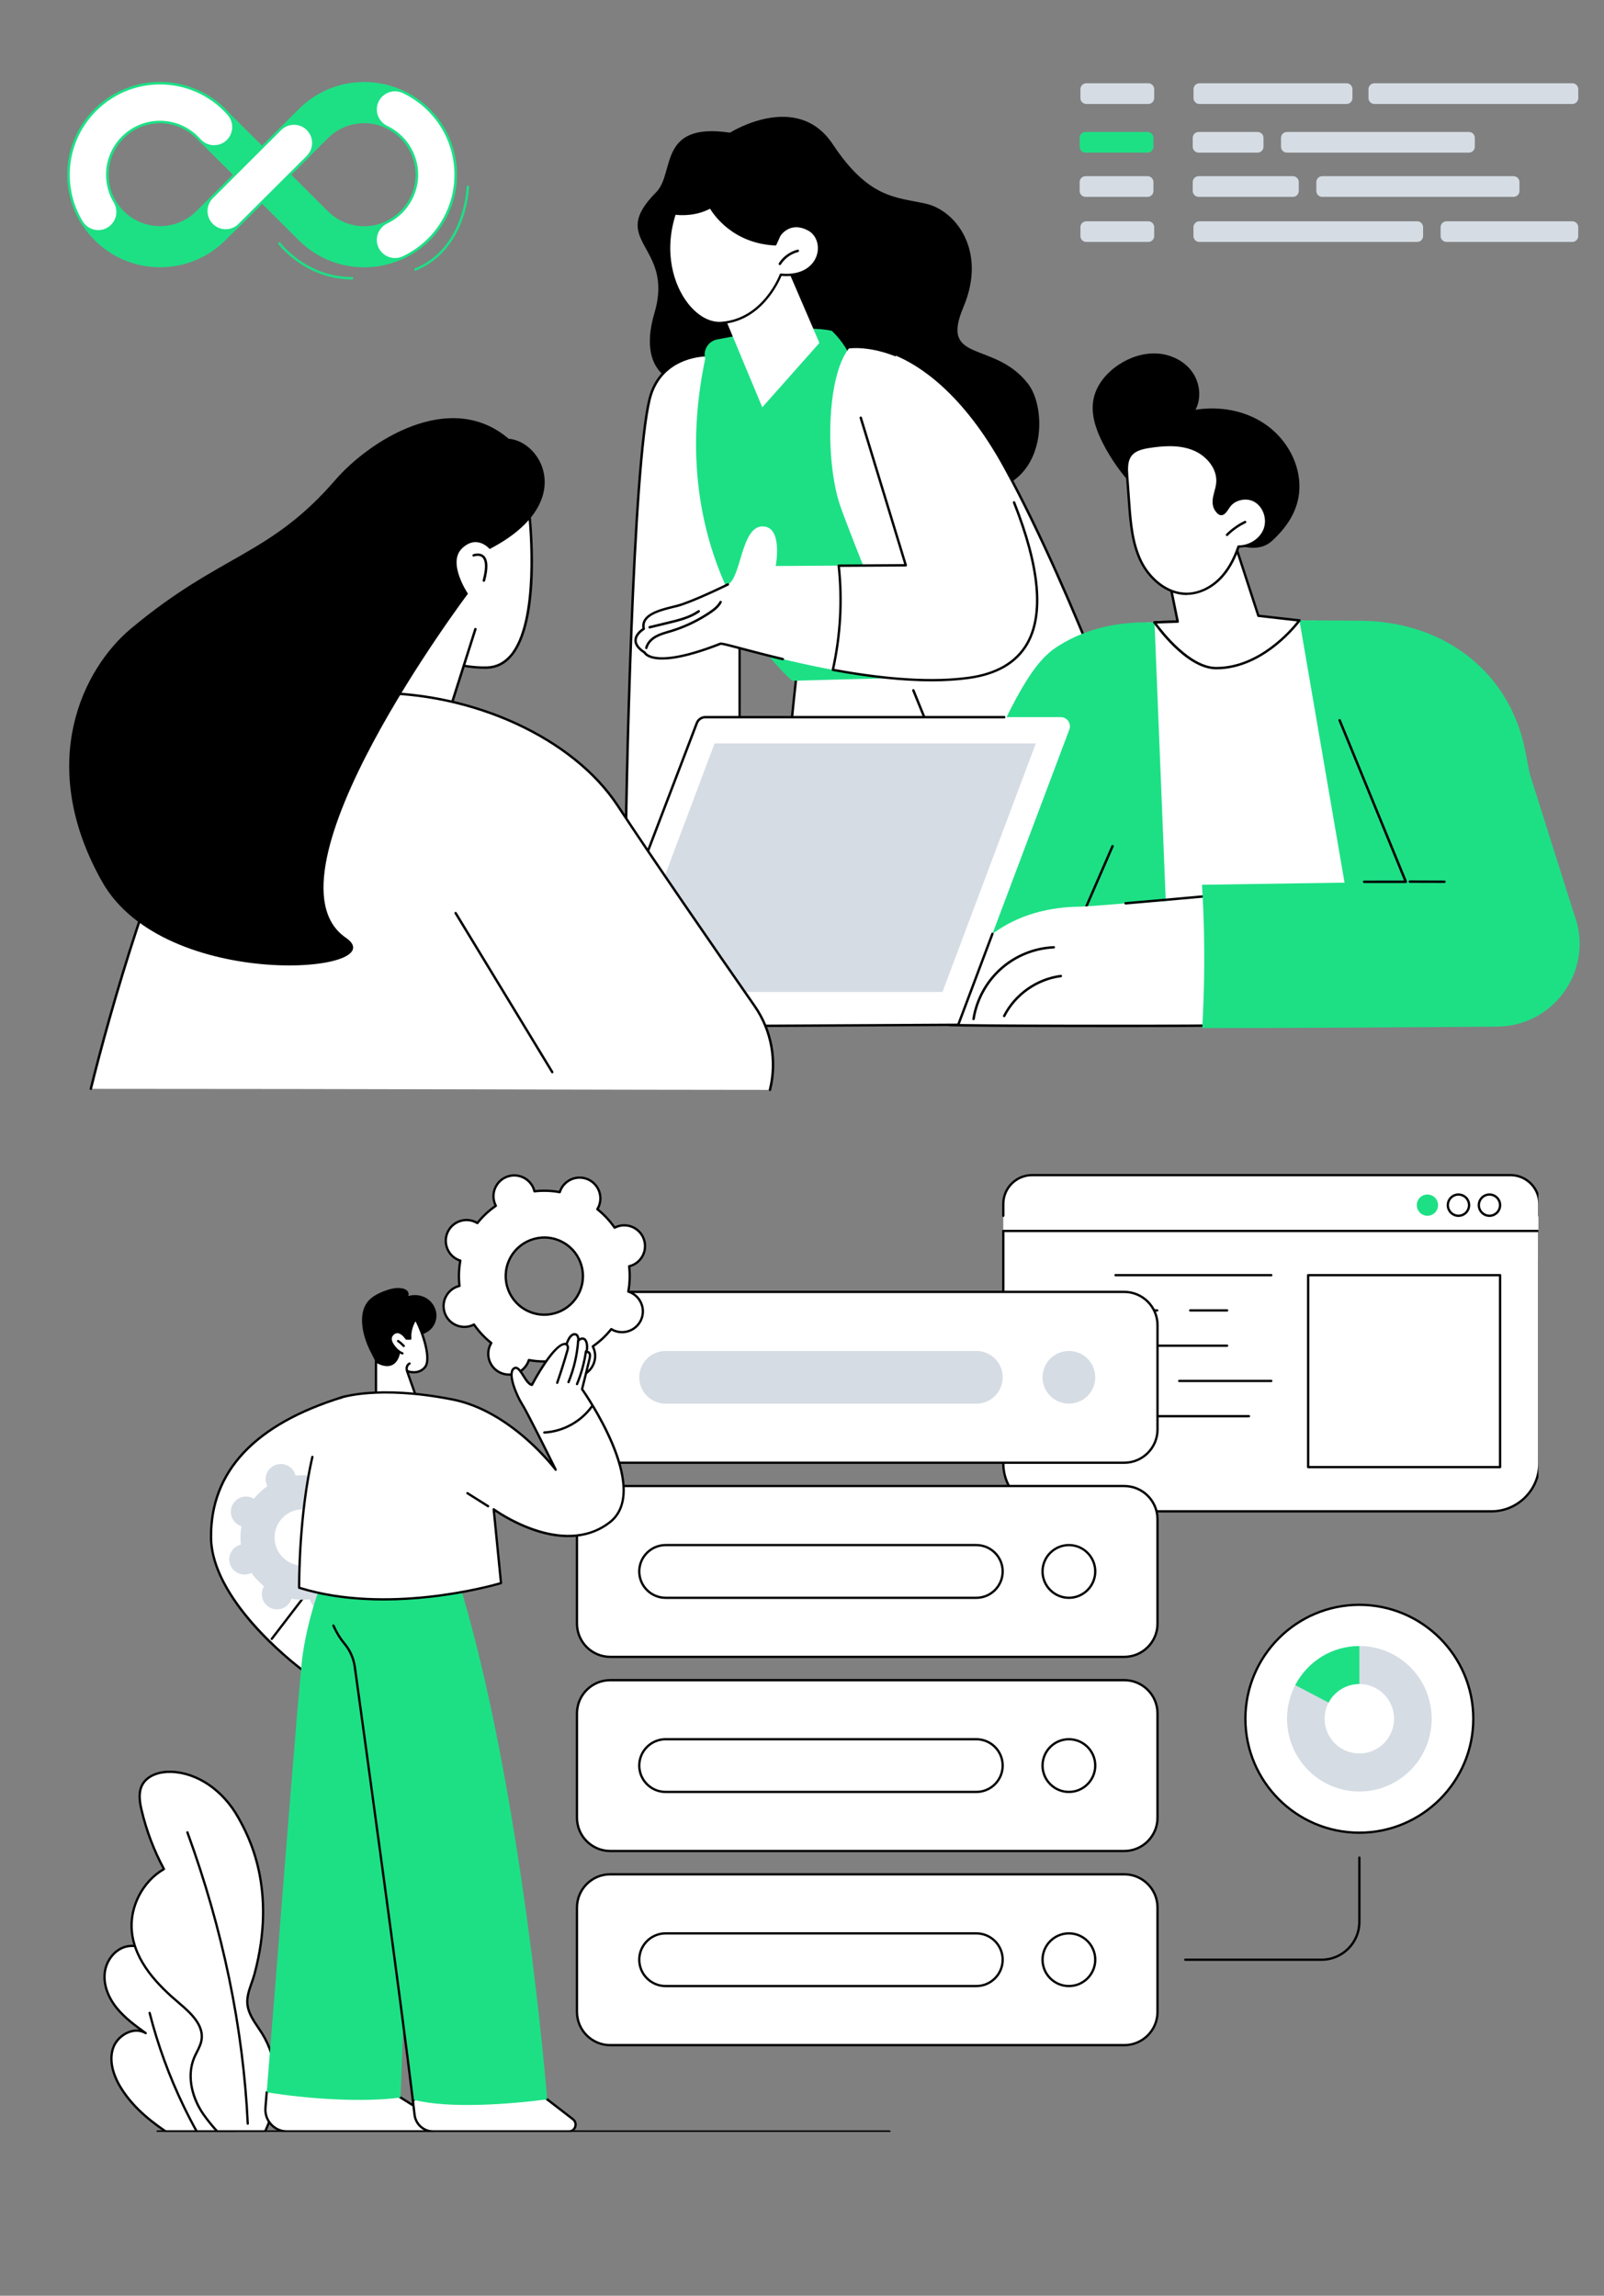 <svg xmlns="http://www.w3.org/2000/svg" xmlns:xlink="http://www.w3.org/1999/xlink" width="350" zoomAndPan="magnify" viewBox="0 0 262.5 375.75" height="501" preserveAspectRatio="xMidYMid meet" version="1.0"><rect x="0" y="0" width="262.5" height="375.75" fill="#808080" stroke="none"/><defs><clipPath id="cac1fbd6c6"><path d="M 104 19.117 L 171 19.117 L 171 81 L 104 81 Z M 104 19.117 " clip-rule="nonzero"/></clipPath><clipPath id="b04b2c7184"><path d="M 127 108 L 187.625 108 L 187.625 157.234 L 127 157.234 Z M 127 108 " clip-rule="nonzero"/></clipPath><clipPath id="b07675f843"><path d="M 126 108 L 187.625 108 L 187.625 157.234 L 126 157.234 Z M 126 108 " clip-rule="nonzero"/></clipPath><clipPath id="59f1a841e3"><path d="M 132 111 L 186 111 L 186 157.234 L 132 157.234 Z M 132 111 " clip-rule="nonzero"/></clipPath><clipPath id="f8d60db3c9"><path d="M 135 56 L 187.625 56 L 187.625 151 L 135 151 Z M 135 56 " clip-rule="nonzero"/></clipPath><clipPath id="039be95171"><path d="M 146 57 L 187.625 57 L 187.625 151 L 146 151 Z M 146 57 " clip-rule="nonzero"/></clipPath><clipPath id="6e34513943"><path d="M 14 113 L 127 113 L 127 178.855 L 14 178.855 Z M 14 113 " clip-rule="nonzero"/></clipPath><clipPath id="3deb217519"><path d="M 14 113 L 127 113 L 127 178.855 L 14 178.855 Z M 14 113 " clip-rule="nonzero"/></clipPath><clipPath id="74fd8c5f71"><path d="M 11 13.422 L 75 13.422 L 75 44 L 11 44 Z M 11 13.422 " clip-rule="nonzero"/></clipPath><clipPath id="fa45a15560"><path d="M 11 13.422 L 39 13.422 L 39 38 L 11 38 Z M 11 13.422 " clip-rule="nonzero"/></clipPath><clipPath id="142f43bab1"><path d="M 11 13.422 L 39 13.422 L 39 39 L 11 39 Z M 11 13.422 " clip-rule="nonzero"/></clipPath><clipPath id="eea78318b6"><path d="M 176 13.422 L 189 13.422 L 189 18 L 176 18 Z M 176 13.422 " clip-rule="nonzero"/></clipPath><clipPath id="f07b20655b"><path d="M 195 13.422 L 222 13.422 L 222 18 L 195 18 Z M 195 13.422 " clip-rule="nonzero"/></clipPath><clipPath id="14bdd58666"><path d="M 223 13.422 L 259 13.422 L 259 18 L 223 18 Z M 223 13.422 " clip-rule="nonzero"/></clipPath><clipPath id="b6a7538532"><path d="M 164 192 L 251.766 192 L 251.766 207 L 164 207 Z M 164 192 " clip-rule="nonzero"/></clipPath><clipPath id="5cf1a7593f"><path d="M 164 201 L 251.766 201 L 251.766 248 L 164 248 Z M 164 201 " clip-rule="nonzero"/></clipPath><clipPath id="aee951857b"><path d="M 164 192 L 251.766 192 L 251.766 200 L 164 200 Z M 164 192 " clip-rule="nonzero"/></clipPath><clipPath id="68a04596ab"><path d="M 17 318 L 40 318 L 40 348.934 L 17 348.934 Z M 17 318 " clip-rule="nonzero"/></clipPath><clipPath id="92dadf134a"><path d="M 16.715 318 L 40 318 L 40 348.934 L 16.715 348.934 Z M 16.715 318 " clip-rule="nonzero"/></clipPath><clipPath id="1f5f989a98"><path d="M 24 329 L 33 329 L 33 348.934 L 24 348.934 Z M 24 329 " clip-rule="nonzero"/></clipPath><clipPath id="85c9aa17ac"><path d="M 21 289 L 46 289 L 46 348.934 L 21 348.934 Z M 21 289 " clip-rule="nonzero"/></clipPath><clipPath id="d5646a7f79"><path d="M 43 340 L 72 340 L 72 348.934 L 43 348.934 Z M 43 340 " clip-rule="nonzero"/></clipPath><clipPath id="28a0f74534"><path d="M 43 339 L 72 339 L 72 348.934 L 43 348.934 Z M 43 339 " clip-rule="nonzero"/></clipPath><clipPath id="b036952052"><path d="M 67 340 L 95 340 L 95 348.934 L 67 348.934 Z M 67 340 " clip-rule="nonzero"/></clipPath><clipPath id="b9f1112c05"><path d="M 25 348 L 146 348 L 146 348.934 L 25 348.934 Z M 25 348 " clip-rule="nonzero"/></clipPath></defs><g clip-path="url(#cac1fbd6c6)"><path fill="#000000" d="M 119.469 21.715 C 119.469 21.715 130.426 14.766 136.281 23.602 C 142.23 32.582 146.652 32.238 151.527 33.34 C 156.398 34.441 161.578 41.039 157.652 50.305 C 153.727 59.574 162.715 55.648 168.258 62.832 C 172.02 67.715 171.09 83.844 154.594 79.918 C 138.098 75.992 112.258 63.039 112.258 63.039 C 112.258 63.039 103.812 62.336 107.113 51.184 C 110.41 40.027 99.254 39.602 107.387 31.461 C 110.516 28.312 107.566 19.945 119.469 21.715 Z M 119.469 21.715 " fill-opacity="1" fill-rule="nonzero"/></g><g clip-path="url(#b04b2c7184)"><path fill="#ffffff" d="M 130.578 108.617 C 130.578 108.617 125.379 149.074 127.684 186.555 C 128.602 201.543 137.094 215.027 150.242 222.293 L 192.418 250.332 L 186.125 263.113 L 191.352 263.113 C 197.617 263.113 203.48 260.008 206.984 254.809 C 210.195 250.043 213.652 244.215 214.508 240.082 C 215.484 235.371 216.062 230.289 215.809 225.188 C 215.711 223.141 214.645 221.273 212.949 220.125 C 204.211 214.27 175.93 194.684 169.086 182.438 C 160.965 167.91 158.727 112.316 158.727 112.316 Z M 130.578 108.617 " fill-opacity="1" fill-rule="nonzero"/></g><g clip-path="url(#b07675f843)"><path fill="#000000" d="M 186.125 263.301 C 186.055 263.301 185.992 263.266 185.957 263.211 C 185.918 263.156 185.918 263.074 185.945 263.02 L 192.156 250.395 L 150.125 222.453 C 143.664 218.891 138.16 213.684 134.207 207.43 C 130.262 201.176 127.934 193.965 127.484 186.57 C 125.211 149.508 130.336 109.004 130.379 108.598 C 130.391 108.543 130.418 108.5 130.453 108.461 C 130.496 108.426 130.543 108.418 130.598 108.426 L 158.738 112.137 C 158.836 112.145 158.906 112.227 158.906 112.324 C 158.926 112.883 161.234 168.035 169.25 182.359 C 176.082 194.566 204.5 214.242 213.059 219.973 C 214.809 221.145 215.91 223.094 216.008 225.188 C 216.234 229.828 215.793 234.855 214.699 240.125 C 213.816 244.422 210.105 250.551 207.145 254.926 C 203.609 260.18 197.695 263.309 191.344 263.309 Z M 130.75 108.832 C 130.363 111.945 125.688 150.844 127.879 186.535 C 128.801 201.555 137.195 214.848 150.336 222.113 L 192.523 250.16 C 192.605 250.215 192.633 250.324 192.598 250.414 L 186.453 262.902 L 191.359 262.902 C 197.578 262.902 203.363 259.836 206.828 254.691 C 209.762 250.34 213.445 244.258 214.32 240.035 C 215.402 234.793 215.844 229.801 215.621 225.199 C 215.52 223.23 214.484 221.398 212.84 220.297 C 204.277 214.551 175.785 194.828 168.918 182.547 C 161.082 168.539 158.684 115.891 158.539 112.504 Z M 130.75 108.832 " fill-opacity="1" fill-rule="nonzero"/></g><g clip-path="url(#59f1a841e3)"><path fill="#ffffff" d="M 170.641 111.648 C 178.141 122.324 184.168 229.512 185.629 256.586 C 185.82 260.133 183.004 263.102 179.449 263.102 L 134.27 263.113 C 132.527 263.113 131.805 260.883 133.215 259.855 L 144.938 251.387 L 141.789 133.922 L 133.242 122.387 L 134.234 111.523 Z M 170.641 111.648 " fill-opacity="1" fill-rule="nonzero"/><path fill="#000000" d="M 134.27 263.309 C 133.387 263.309 132.645 262.77 132.375 261.93 C 132.105 261.09 132.395 260.215 133.105 259.699 L 144.746 251.297 L 141.598 133.992 L 136.039 126.492 C 135.977 126.402 135.992 126.277 136.086 126.215 C 136.176 126.152 136.301 126.168 136.363 126.258 L 141.961 133.812 C 141.984 133.848 141.996 133.887 141.996 133.93 L 145.145 251.398 C 145.145 251.461 145.117 251.523 145.062 251.559 L 133.34 260.023 C 132.773 260.441 132.539 261.145 132.754 261.812 C 132.969 262.488 133.566 262.922 134.277 262.922 L 179.457 262.914 C 181.117 262.914 182.66 262.246 183.809 261.047 C 184.945 259.836 185.531 258.266 185.441 256.605 C 183.273 216.371 177.48 121.719 170.488 111.766 C 170.422 111.676 170.441 111.551 170.531 111.484 C 170.621 111.422 170.75 111.441 170.812 111.531 C 177.859 121.566 183.672 216.309 185.836 256.578 C 185.938 258.348 185.312 260.023 184.098 261.316 C 182.879 262.598 181.234 263.309 179.457 263.309 Z M 134.27 263.309 " fill-opacity="1" fill-rule="nonzero"/></g><path fill="#ffffff" d="M 115.879 58.133 C 115.879 58.133 108.152 57.852 106.312 65.352 C 103.531 76.641 102.422 129.148 102.332 144.562 C 102.32 146.621 100.66 148.289 98.605 148.309 C 94.012 148.344 86.801 149.273 87.023 154.859 L 115.941 154.852 C 118.758 154.852 121.047 152.566 121.047 149.742 L 121.039 95.203 Z M 115.879 58.133 " fill-opacity="1" fill-rule="nonzero"/><path fill="#000000" d="M 87.016 155.059 C 86.906 155.059 86.816 154.977 86.816 154.867 C 86.754 153.359 87.223 152.078 88.199 151.059 C 90.48 148.668 95.113 148.137 98.594 148.109 C 100.535 148.09 102.113 146.504 102.125 144.562 C 102.223 128 103.395 76.352 106.105 65.305 C 107.961 57.734 115.797 57.934 115.879 57.934 C 115.977 57.934 116.059 58.004 116.066 58.105 L 121.219 95.188 C 121.219 95.195 121.219 95.203 121.219 95.215 L 121.23 149.75 C 121.23 152.676 118.848 155.059 115.922 155.059 Z M 115.707 58.328 C 114.586 58.348 108.133 58.746 106.5 65.395 C 103.793 76.406 102.629 128.02 102.531 144.562 C 102.52 146.719 100.75 148.488 98.605 148.504 C 95.203 148.531 90.68 149.039 88.488 151.332 C 87.629 152.234 87.195 153.352 87.215 154.66 L 115.941 154.652 C 118.648 154.652 120.852 152.449 120.852 149.742 L 120.84 95.223 Z M 115.707 58.328 " fill-opacity="1" fill-rule="nonzero"/><path fill="#000000" d="M 98.73 154.949 C 98.656 154.949 98.586 154.902 98.551 154.832 C 98.16 153.992 98.621 153.027 99.273 152.504 C 99.93 151.973 100.777 151.773 101.52 151.594 L 105.453 150.652 C 105.645 150.609 105.824 150.57 106.012 150.527 C 106.996 150.32 107.844 150.141 108.199 149.289 C 108.242 149.191 108.352 149.137 108.461 149.184 C 108.559 149.227 108.613 149.336 108.566 149.445 C 108.145 150.492 107.105 150.707 106.105 150.926 C 105.922 150.961 105.734 150.996 105.555 151.043 L 101.617 151.98 C 100.914 152.152 100.121 152.34 99.523 152.809 C 99.012 153.227 98.621 154.012 98.918 154.66 C 98.965 154.758 98.918 154.879 98.82 154.922 C 98.785 154.949 98.758 154.949 98.73 154.949 Z M 98.73 154.949 " fill-opacity="1" fill-rule="nonzero"/><path fill="#000000" d="M 119.648 141.574 C 119.641 141.574 119.641 141.574 119.633 141.574 C 114.055 141.113 108.387 141.023 102.793 141.312 C 102.684 141.32 102.594 141.23 102.582 141.125 C 102.574 141.016 102.664 140.926 102.773 140.914 C 108.379 140.625 114.062 140.719 119.668 141.176 C 119.777 141.188 119.859 141.285 119.848 141.395 C 119.84 141.504 119.75 141.574 119.648 141.574 Z M 119.648 141.574 " fill-opacity="1" fill-rule="nonzero"/><path fill="#1de085" d="M 159.926 110.621 L 129.641 111.422 C 129.641 111.422 108.145 93.32 115.41 58.707 C 115.02 57.301 115.906 55.855 117.34 55.566 C 121.898 54.656 131.23 53.059 136.137 54.152 C 136.137 54.152 138.629 56.418 139.469 59.297 C 140.316 62.184 159.926 110.621 159.926 110.621 Z M 159.926 110.621 " fill-opacity="1" fill-rule="nonzero"/><path fill="#ffffff" d="M 128.008 41.977 L 134.098 56.129 L 124.75 66.668 L 117.492 49.242 Z M 128.008 41.977 " fill-opacity="1" fill-rule="nonzero"/><path fill="#ffffff" d="M 126.898 39.973 L 127.547 38.504 C 127.547 38.504 129.215 35.867 132.328 37.535 C 135.453 39.207 134.504 45.613 127.781 44.965 C 127.781 44.965 125.066 52.426 117.973 52.859 C 112.988 53.168 107.195 44.766 110.426 34.93 C 110.426 34.93 113.484 35.461 116.285 33.883 C 116.285 33.883 119.234 39.621 126.898 39.973 Z M 126.898 39.973 " fill-opacity="1" fill-rule="nonzero"/><path fill="#000000" d="M 117.699 53.066 C 115.805 53.066 113.828 51.902 112.23 49.836 C 109.887 46.805 108.133 41.273 110.238 34.863 C 110.266 34.773 110.363 34.711 110.461 34.73 C 110.488 34.738 113.484 35.227 116.184 33.699 C 116.23 33.672 116.285 33.664 116.336 33.684 C 116.391 33.699 116.438 33.738 116.457 33.781 C 116.48 33.836 119.414 39.359 126.762 39.758 L 127.355 38.41 C 127.355 38.402 127.367 38.395 127.367 38.383 C 127.383 38.359 129.172 35.613 132.41 37.348 C 133.898 38.148 134.586 40.035 134.035 41.84 C 133.484 43.656 131.582 45.469 127.898 45.164 C 127.465 46.211 124.57 52.645 117.973 53.051 C 117.891 53.066 117.801 53.066 117.699 53.066 Z M 110.562 35.152 C 108.586 41.355 110.281 46.68 112.547 49.602 C 114.145 51.668 116.113 52.777 117.961 52.672 C 124.848 52.246 127.574 44.973 127.602 44.902 C 127.629 44.82 127.719 44.766 127.809 44.773 C 131.355 45.117 133.16 43.438 133.676 41.75 C 134.172 40.125 133.566 38.438 132.238 37.727 C 129.387 36.199 127.852 38.402 127.719 38.609 L 127.066 40.062 C 127.031 40.137 126.961 40.191 126.879 40.18 C 119.957 39.863 116.789 35.137 116.203 34.16 C 113.773 35.441 111.238 35.234 110.562 35.152 Z M 110.562 35.152 " fill-opacity="1" fill-rule="nonzero"/><path fill="#000000" d="M 127.617 43.395 C 127.582 43.395 127.547 43.383 127.512 43.367 C 127.422 43.312 127.395 43.188 127.449 43.094 C 128.133 41.996 129.254 41.184 130.516 40.867 C 130.625 40.84 130.73 40.902 130.758 41.012 C 130.785 41.121 130.723 41.227 130.613 41.254 C 129.449 41.543 128.422 42.293 127.789 43.312 C 127.754 43.367 127.684 43.395 127.617 43.395 Z M 127.617 43.395 " fill-opacity="1" fill-rule="nonzero"/><g clip-path="url(#f8d60db3c9)"><path fill="#ffffff" d="M 164.828 150.617 C 164.828 150.617 139.812 89.746 137.445 82.605 C 135.082 75.469 135.234 61.688 138.918 57.039 C 138.918 57.039 152.582 54.773 164.449 76.496 C 176.316 98.219 187.633 130.844 187.633 130.844 C 187.633 130.844 181.82 144.039 164.828 150.617 Z M 164.828 150.617 " fill-opacity="1" fill-rule="nonzero"/></g><g clip-path="url(#039be95171)"><path fill="#ffffff" d="M 146.57 57.996 C 151.535 60.027 158.305 65.262 164.441 76.496 C 176.316 98.219 187.625 130.844 187.625 130.844 C 187.625 130.844 181.82 144.039 164.828 150.617 C 164.828 150.617 156.84 131.188 149.469 112.992 Z M 146.57 57.996 " fill-opacity="1" fill-rule="nonzero"/><path fill="#000000" d="M 164.828 150.816 C 164.746 150.816 164.676 150.77 164.648 150.691 C 164.566 150.492 156.578 131.051 149.289 113.066 C 149.242 112.965 149.297 112.848 149.395 112.805 C 149.496 112.758 149.613 112.812 149.656 112.91 C 156.57 129.969 164.113 148.344 164.945 150.355 C 173.574 146.973 179.223 141.844 182.445 138.137 C 185.684 134.41 187.184 131.324 187.418 130.824 C 186.805 129.059 175.73 97.543 164.277 76.586 C 157.453 64.105 150.219 59.691 146.508 58.176 C 146.41 58.133 146.355 58.023 146.398 57.914 C 146.445 57.816 146.555 57.762 146.66 57.805 C 150.414 59.348 157.754 63.809 164.629 76.398 C 176.379 97.887 187.715 130.445 187.824 130.773 C 187.84 130.816 187.84 130.871 187.812 130.918 C 187.797 130.953 186.309 134.293 182.762 138.391 C 179.484 142.16 173.727 147.387 164.91 150.797 C 164.875 150.816 164.848 150.816 164.828 150.816 Z M 164.828 150.816 " fill-opacity="1" fill-rule="nonzero"/></g><path fill="#ffffff" d="M 165.957 82.227 C 162.148 72.633 140.867 68.375 140.867 68.375 L 148.23 92.523 L 137.258 92.586 C 137.871 98.273 137.547 104.059 136.301 109.637 C 143.539 110.973 151.734 111.883 158.547 110.945 C 174.656 108.715 169.766 91.82 165.957 82.227 Z M 165.957 82.227 " fill-opacity="1" fill-rule="nonzero"/><path fill="#ffffff" d="M 137.266 92.578 L 126.949 92.641 C 126.949 92.641 128.207 86.09 124.738 86.16 C 121.285 86.234 121.32 94.512 119.117 95.676 C 119.117 95.676 113.207 98.57 110.77 99.184 C 108.332 99.797 104.805 100.504 105.355 102.938 C 105.355 102.938 102.23 104.734 105.5 106.812 C 105.5 106.812 106.734 109.762 117.918 105.367 C 118.359 105.195 126.445 107.812 136.309 109.637 C 137.547 104.051 137.879 98.266 137.266 92.578 Z M 137.266 92.578 " fill-opacity="1" fill-rule="nonzero"/><path fill="#000000" d="M 128.105 108.074 C 128.09 108.074 128.078 108.074 128.062 108.066 C 125.379 107.426 123.035 106.801 121.32 106.352 C 119.586 105.891 118.207 105.531 117.973 105.547 C 107.52 109.652 105.598 107.371 105.344 106.938 C 104.309 106.27 103.793 105.539 103.812 104.781 C 103.84 103.777 104.785 103.055 105.137 102.832 C 104.73 100.465 107.91 99.68 110.246 99.105 C 110.41 99.059 110.57 99.023 110.723 98.988 C 113.117 98.383 118.98 95.52 119.035 95.484 C 119.137 95.441 119.254 95.477 119.297 95.574 C 119.344 95.676 119.309 95.793 119.207 95.836 C 118.965 95.953 113.25 98.75 110.816 99.367 C 110.66 99.402 110.5 99.445 110.328 99.484 C 107.98 100.059 105.066 100.781 105.543 102.887 C 105.562 102.965 105.527 103.055 105.453 103.102 C 105.445 103.109 104.227 103.824 104.207 104.797 C 104.191 105.422 104.66 106.035 105.605 106.641 C 105.645 106.656 105.672 106.695 105.68 106.73 C 105.688 106.758 107.078 109.41 117.836 105.176 C 118.043 105.098 118.656 105.242 121.418 105.973 C 123.125 106.422 125.473 107.047 128.152 107.688 C 128.258 107.715 128.324 107.82 128.297 107.93 C 128.277 108.02 128.195 108.074 128.105 108.074 Z M 128.105 108.074 " fill-opacity="1" fill-rule="nonzero"/><path fill="#000000" d="M 105.77 106.25 C 105.75 106.25 105.742 106.25 105.723 106.242 C 105.617 106.215 105.555 106.105 105.582 106 C 105.844 104.926 106.754 104.273 107.277 103.996 C 107.918 103.645 108.613 103.445 109.289 103.238 C 109.426 103.199 109.559 103.156 109.695 103.121 C 111.953 102.434 114.09 101.422 116.039 100.105 C 116.707 99.652 117.383 99.141 117.754 98.445 C 117.809 98.344 117.926 98.309 118.027 98.363 C 118.125 98.418 118.16 98.535 118.105 98.633 C 117.699 99.41 116.98 99.961 116.266 100.438 C 114.281 101.773 112.105 102.805 109.812 103.5 C 109.676 103.543 109.543 103.578 109.406 103.617 C 108.746 103.805 108.07 104.012 107.465 104.34 C 106.672 104.77 106.129 105.41 105.969 106.09 C 105.941 106.188 105.859 106.25 105.77 106.25 Z M 105.77 106.25 " fill-opacity="1" fill-rule="nonzero"/><path fill="#000000" d="M 106.312 102.867 C 106.223 102.867 106.141 102.805 106.121 102.715 C 106.094 102.605 106.156 102.496 106.266 102.469 L 109.352 101.723 C 111.039 101.316 112.789 100.891 114.234 99.891 C 114.324 99.824 114.453 99.852 114.516 99.941 C 114.578 100.035 114.551 100.16 114.461 100.223 C 112.953 101.27 111.094 101.723 109.441 102.117 L 106.355 102.867 C 106.348 102.867 106.328 102.867 106.312 102.867 Z M 106.312 102.867 " fill-opacity="1" fill-rule="nonzero"/><path fill="#000000" d="M 152.445 111.523 C 147.789 111.523 142.375 110.953 136.266 109.824 C 136.211 109.816 136.164 109.781 136.137 109.742 C 136.109 109.699 136.102 109.645 136.109 109.59 C 137.355 103.996 137.68 98.281 137.066 92.605 C 137.059 92.551 137.078 92.496 137.113 92.453 C 137.148 92.406 137.203 92.391 137.258 92.391 L 147.969 92.324 L 140.676 68.43 C 140.641 68.32 140.703 68.211 140.812 68.184 C 140.922 68.148 141.031 68.211 141.059 68.32 L 148.422 92.469 C 148.438 92.535 148.43 92.598 148.395 92.641 C 148.359 92.695 148.293 92.723 148.23 92.723 L 137.473 92.785 C 138.051 98.363 137.734 103.977 136.535 109.48 C 145.414 111.105 152.816 111.539 158.52 110.754 C 162.996 110.141 166.145 108.309 167.887 105.332 C 170.656 100.582 169.945 92.84 165.766 82.309 C 165.73 82.211 165.777 82.094 165.875 82.047 C 165.973 82.012 166.09 82.055 166.137 82.156 C 170.359 92.805 171.062 100.664 168.23 105.52 C 166.426 108.617 163.176 110.504 158.574 111.133 C 156.715 111.395 154.668 111.523 152.445 111.523 Z M 152.445 111.523 " fill-opacity="1" fill-rule="nonzero"/><path fill="#ffffff" d="M 184.738 115.5 L 187.68 101.867 L 215.395 101.551 L 226.496 164.832 L 188.48 163.578 Z M 184.738 115.5 " fill-opacity="1" fill-rule="nonzero"/><path fill="#1de085" d="M 191.605 167.945 L 188.941 101.867 L 187.508 101.867 C 183.906 101.867 178.402 102.426 173.211 105.719 C 170.551 107.414 166.977 110.457 159.023 130.5 C 152.148 147.836 152.41 151.617 153.188 154.551 C 154.945 161.238 159.902 165.57 163.078 167.848 C 172.59 167.883 182.094 167.918 191.605 167.945 Z M 191.605 167.945 " fill-opacity="1" fill-rule="nonzero"/><path fill="#000000" d="M 175.09 154.758 C 175.062 154.758 175.035 154.75 175.008 154.742 C 174.91 154.695 174.863 154.578 174.91 154.48 L 181.895 138.414 C 181.938 138.316 182.055 138.27 182.156 138.316 C 182.254 138.363 182.301 138.48 182.254 138.578 L 175.27 154.641 C 175.242 154.715 175.172 154.758 175.09 154.758 Z M 175.09 154.758 " fill-opacity="1" fill-rule="nonzero"/><path fill="#1de085" d="M 251.043 130.617 C 251.016 130.527 250.98 130.355 250.941 130.113 C 250.727 128.633 250.223 125.969 249.605 122.855 C 247.07 110.059 236.457 101.703 222.598 101.594 C 217.102 101.551 212.75 101.523 212.66 101.551 L 224.094 168.043 L 229.547 168.035 C 237.062 168.027 244.266 162.133 245.941 154.617 Z M 251.043 130.617 " fill-opacity="1" fill-rule="nonzero"/><path fill="#ffffff" d="M 176.605 148.398 C 178.871 148.406 199.004 146.527 199.004 146.527 C 199.004 146.527 198.164 163.352 198.914 167.855 C 190.188 167.98 156.199 167.926 155.387 167.746 C 152.754 167.168 156.734 148.703 176.605 148.398 Z M 176.605 148.398 " fill-opacity="1" fill-rule="nonzero"/><path fill="#000000" d="M 181.641 168.125 C 169.441 168.125 155.875 168.062 155.352 167.945 C 155.172 167.91 154.91 167.773 154.73 167.395 C 154.207 166.348 154.449 163.648 155.902 160.527 C 155.949 160.426 156.066 160.383 156.164 160.426 C 156.262 160.473 156.309 160.59 156.262 160.688 C 154.875 163.668 154.621 166.266 155.09 167.215 C 155.191 167.402 155.309 167.52 155.441 167.547 C 156.328 167.719 189.961 167.773 198.699 167.656 C 198.047 163.145 198.707 148.82 198.816 146.746 C 197.434 146.871 190.078 147.551 184.223 148.047 C 184.113 148.055 184.016 147.973 184.004 147.863 C 183.996 147.758 184.078 147.656 184.188 147.648 C 190.648 147.105 198.926 146.34 199.004 146.332 C 199.059 146.32 199.121 146.348 199.16 146.383 C 199.203 146.422 199.223 146.484 199.223 146.539 C 199.211 146.711 198.391 163.395 199.133 167.82 C 199.141 167.871 199.121 167.938 199.086 167.98 C 199.051 168.027 198.996 168.055 198.934 168.055 C 195.656 168.098 188.887 168.125 181.641 168.125 Z M 181.641 168.125 " fill-opacity="1" fill-rule="nonzero"/><path fill="#000000" d="M 159.312 166.98 C 159.305 166.98 159.297 166.98 159.285 166.98 C 159.18 166.961 159.105 166.863 159.125 166.754 C 159.629 163.539 161.246 160.59 163.664 158.422 C 166.082 156.258 169.207 154.984 172.453 154.852 C 172.562 154.84 172.652 154.93 172.66 155.039 C 172.672 155.148 172.582 155.238 172.473 155.246 C 169.324 155.383 166.289 156.617 163.934 158.723 C 161.578 160.824 160.02 163.703 159.523 166.816 C 159.496 166.918 159.414 166.98 159.312 166.98 Z M 159.312 166.98 " fill-opacity="1" fill-rule="nonzero"/><path fill="#000000" d="M 164.34 166.492 C 164.312 166.492 164.277 166.484 164.25 166.473 C 164.152 166.418 164.113 166.301 164.16 166.203 C 165.984 162.609 169.594 160.066 173.582 159.551 C 173.691 159.543 173.789 159.613 173.809 159.723 C 173.824 159.832 173.746 159.93 173.637 159.949 C 169.773 160.445 166.281 162.918 164.512 166.383 C 164.484 166.457 164.422 166.492 164.34 166.492 Z M 164.34 166.492 " fill-opacity="1" fill-rule="nonzero"/><path fill="#1de085" d="M 230.059 144.316 L 219.219 117.883 L 250.348 126.656 L 257.559 149.473 C 261.051 158.344 254.562 167.945 245.031 168.027 C 231.133 168.145 209.879 168.27 196.75 168.27 C 196.91 165.391 197.027 162.414 197.066 159.328 C 197.129 154.219 196.992 149.371 196.711 144.812 C 207.824 144.652 218.941 144.48 230.059 144.316 Z M 230.059 144.316 " fill-opacity="1" fill-rule="nonzero"/><path fill="#000000" d="M 223.238 144.527 C 223.129 144.527 223.039 144.434 223.039 144.328 C 223.039 144.219 223.129 144.129 223.238 144.129 L 229.77 144.121 L 219.051 117.965 C 219.004 117.867 219.059 117.75 219.156 117.703 C 219.258 117.66 219.375 117.711 219.418 117.812 L 230.258 144.246 C 230.285 144.309 230.277 144.371 230.238 144.434 C 230.203 144.488 230.141 144.527 230.078 144.527 Z M 223.238 144.527 " fill-opacity="1" fill-rule="nonzero"/><path fill="#000000" d="M 236.387 144.516 L 230.719 144.5 C 230.609 144.5 230.52 144.41 230.52 144.301 C 230.52 144.191 230.609 144.102 230.719 144.102 L 236.387 144.121 C 236.496 144.121 236.586 144.211 236.586 144.316 C 236.586 144.426 236.496 144.516 236.387 144.516 Z M 236.387 144.516 " fill-opacity="1" fill-rule="nonzero"/><path fill="#000000" d="M 207.742 101.793 C 207.633 101.793 207.543 101.703 207.543 101.594 C 207.543 101.484 207.633 101.395 207.742 101.395 L 212.652 101.352 C 212.758 101.352 212.848 101.441 212.848 101.551 C 212.848 101.656 212.758 101.746 212.652 101.746 L 207.742 101.793 C 207.75 101.793 207.742 101.793 207.742 101.793 Z M 207.742 101.793 " fill-opacity="1" fill-rule="nonzero"/><path fill="#000000" d="M 188.934 102.062 C 188.824 102.062 188.734 101.984 188.734 101.875 C 188.734 101.766 188.816 101.676 188.926 101.668 L 192.723 101.531 C 192.832 101.523 192.922 101.613 192.93 101.723 C 192.93 101.828 192.852 101.918 192.742 101.93 L 188.934 102.062 C 188.941 102.062 188.941 102.062 188.934 102.062 Z M 188.934 102.062 " fill-opacity="1" fill-rule="nonzero"/><path fill="#ffffff" d="M 200.285 83.418 L 205.938 100.793 L 212.652 101.551 C 212.652 101.551 207.02 109.391 199.004 109.348 C 194.078 109.32 188.934 101.867 188.934 101.867 L 192.734 101.73 L 190.73 91.902 Z M 200.285 83.418 " fill-opacity="1" fill-rule="nonzero"/><path fill="#000000" d="M 199.066 109.555 C 199.051 109.555 199.023 109.555 199.004 109.555 C 194.023 109.527 188.977 102.289 188.77 101.984 C 188.727 101.918 188.727 101.848 188.754 101.785 C 188.789 101.723 188.852 101.676 188.926 101.676 L 192.488 101.551 L 190.531 91.957 C 190.512 91.883 190.539 91.812 190.594 91.766 L 200.152 83.273 C 200.207 83.23 200.27 83.211 200.332 83.23 C 200.395 83.246 200.449 83.293 200.469 83.355 L 206.082 100.609 L 212.668 101.352 C 212.742 101.359 212.797 101.406 212.832 101.469 C 212.859 101.531 212.848 101.605 212.812 101.668 C 212.758 101.746 207.062 109.547 199.066 109.555 Z M 189.312 102.055 C 190.332 103.438 194.789 109.129 199.004 109.156 C 199.023 109.156 199.051 109.156 199.066 109.156 C 206.008 109.156 211.199 103.082 212.281 101.711 L 205.918 100.988 C 205.836 100.98 205.773 100.926 205.754 100.855 L 200.195 83.77 L 190.945 91.992 L 192.93 101.703 C 192.941 101.758 192.93 101.82 192.895 101.867 C 192.859 101.91 192.805 101.938 192.742 101.938 Z M 189.312 102.055 " fill-opacity="1" fill-rule="nonzero"/><path fill="#000000" d="M 212.652 79.266 C 212.523 75.324 210.25 71.586 206.973 69.375 C 203.707 67.164 199.547 66.441 195.648 67.066 C 196.688 65.105 196.359 62.57 195.051 60.793 C 193.734 59.016 191.543 57.977 189.332 57.859 C 187.121 57.742 184.91 58.473 183.066 59.703 C 181.055 61.035 179.375 63.051 178.941 65.422 C 178.492 67.867 179.375 70.367 180.504 72.578 C 183.223 77.906 187.551 82.355 192.688 85.395 C 195.312 86.945 198.148 88.148 201.098 88.914 C 203.562 89.555 206.145 90.375 208.184 88.516 C 210.871 86.055 212.777 83.047 212.652 79.266 Z M 212.652 79.266 " fill-opacity="1" fill-rule="nonzero"/><path fill="#ffffff" d="M 205.242 81.895 C 206.883 82.715 207.625 84.879 206.992 86.605 C 206.359 88.328 204.52 89.465 202.688 89.457 C 202.039 91.379 201.09 93.238 199.672 94.691 C 198.258 96.145 196.324 97.156 194.293 97.199 C 191.027 97.262 188.141 94.789 186.715 91.855 C 185.289 88.922 185.027 85.566 184.781 82.309 C 184.672 80.836 184.566 79.355 184.457 77.887 C 184.367 76.695 184.32 75.387 185.062 74.457 C 185.773 73.562 186.992 73.301 188.121 73.129 C 190.539 72.77 193.102 72.605 195.367 73.535 C 197.633 74.465 199.5 76.758 199.211 79.195 C 199.121 79.918 198.859 80.602 198.727 81.309 C 198.582 82.02 198.582 82.805 198.977 83.41 C 200.105 85.16 200.691 83.281 201.371 82.57 C 202.316 81.57 204.004 81.27 205.242 81.895 Z M 205.242 81.895 " fill-opacity="1" fill-rule="nonzero"/><path fill="#000000" d="M 194.168 97.391 C 190.73 97.391 187.859 94.664 186.531 91.93 C 185.07 88.914 184.809 85.402 184.582 82.309 L 184.258 77.887 C 184.168 76.605 184.141 75.277 184.91 74.312 C 185.641 73.391 186.875 73.094 188.094 72.914 C 190.387 72.57 193.047 72.355 195.449 73.336 C 197.66 74.242 199.734 76.551 199.41 79.203 C 199.355 79.645 199.238 80.07 199.133 80.477 C 199.059 80.758 198.977 81.047 198.922 81.332 C 198.762 82.156 198.832 82.812 199.148 83.293 C 199.422 83.707 199.664 83.926 199.871 83.926 C 200.168 83.926 200.477 83.465 200.754 83.059 C 200.91 82.832 201.07 82.598 201.234 82.418 C 202.254 81.352 204.023 81.047 205.34 81.703 C 207.02 82.543 207.867 84.816 207.191 86.66 C 206.559 88.355 204.754 89.59 202.84 89.637 C 202.102 91.785 201.082 93.527 199.828 94.809 C 198.273 96.395 196.262 97.336 194.312 97.371 C 194.25 97.391 194.215 97.391 194.168 97.391 Z M 191.434 73.031 C 190.305 73.031 189.188 73.156 188.148 73.32 C 187.012 73.492 185.863 73.762 185.215 74.574 C 184.539 75.422 184.566 76.613 184.656 77.867 L 184.98 82.289 C 185.207 85.352 185.457 88.816 186.887 91.766 C 188.176 94.418 190.953 97.055 194.285 97 C 196.137 96.965 198.039 96.07 199.527 94.555 C 200.766 93.281 201.766 91.551 202.496 89.402 C 202.523 89.32 202.598 89.266 202.688 89.266 C 202.695 89.266 202.707 89.266 202.715 89.266 C 204.5 89.266 206.215 88.129 206.801 86.543 C 207.418 84.879 206.656 82.832 205.152 82.074 C 204.004 81.496 202.398 81.777 201.516 82.707 C 201.371 82.859 201.227 83.066 201.082 83.293 C 200.738 83.805 200.367 84.34 199.863 84.328 C 199.512 84.328 199.168 84.059 198.816 83.52 C 198.445 82.949 198.355 82.191 198.535 81.27 C 198.598 80.973 198.672 80.676 198.754 80.387 C 198.871 79.973 198.969 79.574 199.023 79.168 C 199.32 76.715 197.371 74.566 195.305 73.719 C 194.059 73.203 192.734 73.031 191.434 73.031 Z M 191.434 73.031 " fill-opacity="1" fill-rule="nonzero"/><path fill="#000000" d="M 200.809 87.742 C 200.758 87.742 200.711 87.723 200.664 87.688 C 200.586 87.605 200.586 87.48 200.664 87.406 C 201.551 86.523 202.562 85.801 203.688 85.258 C 203.789 85.215 203.906 85.25 203.949 85.352 C 203.996 85.449 203.961 85.566 203.859 85.613 C 202.777 86.137 201.793 86.828 200.945 87.68 C 200.918 87.715 200.863 87.742 200.809 87.742 Z M 200.809 87.742 " fill-opacity="1" fill-rule="nonzero"/><path fill="#ffffff" d="M 114.035 118.344 L 97.141 162.586 L 72.957 162.586 C 71.828 162.586 71.105 163.793 71.637 164.785 L 73.461 168.18 L 156.812 167.746 L 175 119.402 C 175.367 118.426 174.648 117.379 173.602 117.379 L 115.445 117.379 C 114.812 117.379 114.262 117.766 114.035 118.344 Z M 114.035 118.344 " fill-opacity="1" fill-rule="nonzero"/><path fill="#000000" d="M 73.461 168.379 C 73.387 168.379 73.316 168.344 73.289 168.27 L 71.465 164.875 C 71.176 164.344 71.195 163.723 71.504 163.207 C 71.809 162.691 72.352 162.387 72.957 162.387 L 97.008 162.387 L 113.855 118.273 C 114.109 117.621 114.742 117.18 115.434 117.18 L 164.34 117.18 C 164.449 117.18 164.539 117.27 164.539 117.379 C 164.539 117.488 164.449 117.578 164.34 117.578 L 115.434 117.578 C 114.902 117.578 114.414 117.91 114.227 118.406 L 97.332 162.648 C 97.305 162.73 97.23 162.773 97.141 162.773 L 72.957 162.773 C 72.496 162.773 72.078 163.008 71.844 163.406 C 71.609 163.801 71.602 164.281 71.816 164.688 L 73.586 167.973 L 156.68 167.539 L 162.23 152.773 C 162.266 152.676 162.383 152.621 162.48 152.656 C 162.582 152.691 162.637 152.809 162.598 152.91 L 157.004 167.801 C 156.977 167.883 156.906 167.926 156.824 167.926 Z M 73.461 168.379 " fill-opacity="1" fill-rule="nonzero"/><path fill="#d5dce4" d="M 101.664 162.367 L 154.234 162.367 L 169.512 121.684 L 116.941 121.684 Z M 101.664 162.367 " fill-opacity="1" fill-rule="nonzero"/><path fill="#ffffff" d="M 86.582 83.816 C 86.582 83.816 89.562 108.949 79.715 109.266 C 72.117 109.508 64.039 104.246 63.914 103.66 C 63.777 103.074 63.262 87.551 63.262 87.551 Z M 86.582 83.816 " fill-opacity="1" fill-rule="nonzero"/><path fill="#000000" d="M 79.227 109.465 C 71.938 109.465 63.902 104.535 63.715 103.699 C 63.578 103.109 63.109 89.141 63.062 87.551 C 63.062 87.453 63.137 87.363 63.234 87.352 L 86.555 83.625 C 86.609 83.617 86.664 83.637 86.711 83.664 C 86.754 83.699 86.781 83.742 86.789 83.797 C 86.871 84.52 88.832 101.566 83.73 107.488 C 82.641 108.75 81.293 109.418 79.723 109.465 C 79.562 109.465 79.391 109.465 79.227 109.465 Z M 63.469 87.715 C 63.68 93.941 64.012 103.191 64.109 103.617 C 64.465 104.301 72.352 109.293 79.715 109.066 C 81.168 109.023 82.414 108.398 83.434 107.227 C 88.117 101.785 86.629 86.035 86.422 84.051 Z M 63.469 87.715 " fill-opacity="1" fill-rule="nonzero"/><path fill="#ffffff" d="M 77.812 102.977 L 72.172 120.734 L 53.418 116.531 L 63.543 90.441 Z M 77.812 102.977 " fill-opacity="1" fill-rule="nonzero"/><path fill="#000000" d="M 72.172 120.934 C 72.152 120.934 72.145 120.934 72.125 120.926 L 53.371 116.719 C 53.316 116.711 53.262 116.676 53.234 116.621 C 53.211 116.566 53.211 116.512 53.227 116.457 L 63.344 90.367 C 63.379 90.27 63.496 90.215 63.598 90.25 C 63.695 90.285 63.75 90.402 63.715 90.504 L 53.68 116.379 L 72.027 120.492 L 77.613 102.902 C 77.648 102.793 77.758 102.742 77.863 102.777 C 77.973 102.812 78.027 102.922 77.992 103.031 L 72.352 120.789 C 72.332 120.879 72.262 120.934 72.172 120.934 Z M 72.172 120.934 " fill-opacity="1" fill-rule="nonzero"/><path fill="#ffffff" d="M 77.512 90.91 C 77.512 90.91 80.637 89.699 79.191 95.023 Z M 77.512 90.91 " fill-opacity="1" fill-rule="nonzero"/><path fill="#000000" d="M 79.191 95.223 C 79.172 95.223 79.156 95.223 79.137 95.215 C 79.027 95.188 78.965 95.078 78.992 94.969 C 79.652 92.535 79.316 91.594 78.922 91.234 C 78.406 90.773 77.586 91.082 77.574 91.09 C 77.477 91.125 77.359 91.082 77.324 90.973 C 77.289 90.875 77.332 90.754 77.441 90.719 C 77.484 90.703 78.496 90.324 79.191 90.945 C 79.887 91.578 79.957 92.969 79.391 95.078 C 79.363 95.168 79.281 95.223 79.191 95.223 Z M 79.191 95.223 " fill-opacity="1" fill-rule="nonzero"/><g clip-path="url(#6e34513943)"><path fill="#ffffff" d="M 101.066 131.848 C 87.73 111.574 46.035 105.359 32.805 126.992 C 25.992 138.129 18.301 164.199 14.871 178.215 C 60.617 178.215 100.672 178.387 126.012 178.387 C 127.141 173.875 126.426 168.875 123.496 164.66 C 116.051 153.973 106.898 140.699 101.066 131.848 Z M 101.066 131.848 " fill-opacity="1" fill-rule="nonzero"/></g><path fill="#000000" d="M 90.383 175.68 C 90.32 175.68 90.246 175.645 90.211 175.578 L 74.398 149.551 C 74.344 149.461 74.371 149.336 74.461 149.281 C 74.555 149.227 74.68 149.254 74.734 149.344 L 90.543 175.371 C 90.598 175.461 90.57 175.59 90.48 175.645 C 90.453 175.672 90.418 175.68 90.383 175.68 Z M 90.383 175.68 " fill-opacity="1" fill-rule="nonzero"/><g clip-path="url(#3deb217519)"><path fill="#000000" d="M 126.004 178.578 C 125.984 178.578 125.969 178.578 125.957 178.566 C 125.852 178.539 125.785 178.434 125.812 178.324 C 126.977 173.656 126.074 168.711 123.324 164.758 C 116.391 154.797 106.879 141.023 100.906 131.945 C 93.633 120.891 77.117 113.355 60.746 113.633 C 48.199 113.84 38.074 118.742 32.977 127.09 C 25.891 138.668 18.164 165.617 15.062 178.25 C 15.035 178.359 14.926 178.422 14.816 178.395 C 14.711 178.367 14.645 178.262 14.672 178.152 C 17.777 165.5 25.531 138.488 32.633 126.875 C 35.348 122.441 39.328 118.996 44.465 116.648 C 49.129 114.508 54.754 113.328 60.734 113.238 C 61.023 113.227 61.312 113.227 61.594 113.227 C 77.812 113.227 94.012 120.762 101.23 131.727 C 107.203 140.797 116.715 154.578 123.648 164.535 C 126.465 168.578 127.395 173.641 126.203 178.422 C 126.176 178.512 126.094 178.578 126.004 178.578 Z M 126.004 178.578 " fill-opacity="1" fill-rule="nonzero"/></g><path fill="#000000" d="M 83.242 71.812 C 88.75 72.246 94.426 82.453 80.129 89.863 C 80.129 89.863 78.09 87.391 75.617 89.754 C 73.145 92.117 76.582 97.172 76.582 97.172 C 76.582 97.172 41.836 143.324 56.594 153.477 C 64.996 159.262 26.93 162.477 16.695 144.289 C 5.812 124.949 13.57 109.445 21.449 102.867 C 36.207 90.539 44.023 91.098 54.906 78.527 C 60.258 72.344 73.523 63.535 83.242 71.812 Z M 83.242 71.812 " fill-opacity="1" fill-rule="nonzero"/><g clip-path="url(#74fd8c5f71)"><path fill="#1de085" d="M 59.609 43.555 C 55.609 43.555 51.848 41.996 49.023 39.168 L 42.895 33.07 L 36.602 39.34 C 36.586 39.359 36.578 39.367 36.559 39.387 C 33.762 42.074 30.078 43.555 26.188 43.555 C 17.93 43.555 11.215 36.84 11.215 28.582 C 11.215 20.324 17.93 13.613 26.188 13.613 C 30.449 13.613 34.508 15.426 37.344 18.602 L 42.883 24.117 L 49.273 17.754 C 49.293 17.734 49.32 17.707 49.336 17.691 C 52.125 15.066 55.773 13.613 59.609 13.613 C 67.867 13.613 74.578 20.324 74.578 28.582 C 74.578 36.84 67.867 43.555 59.609 43.555 Z M 47.379 28.602 L 53.496 34.695 C 55.133 36.328 57.297 37.23 59.609 37.23 C 64.363 37.23 68.234 33.359 68.234 28.602 C 68.234 23.848 64.363 19.973 59.609 19.973 C 57.414 19.973 55.32 20.797 53.715 22.293 Z M 26.188 19.957 C 21.434 19.957 17.562 23.828 17.562 28.582 C 17.562 33.34 21.434 37.211 26.188 37.211 C 28.418 37.211 30.531 36.363 32.145 34.828 L 38.398 28.594 L 32.805 23.023 C 32.758 22.98 32.703 22.926 32.66 22.871 C 31.027 21.031 28.66 19.957 26.188 19.957 Z M 26.188 19.957 " fill-opacity="1" fill-rule="nonzero"/><path fill="#1de085" d="M 59.609 43.754 C 55.555 43.754 51.746 42.176 48.887 39.312 L 42.895 33.348 L 36.695 39.523 C 33.859 42.246 30.125 43.746 26.188 43.746 C 17.824 43.746 11.02 36.941 11.02 28.574 C 11.02 20.207 17.824 13.422 26.188 13.422 C 30.504 13.422 34.617 15.262 37.496 18.477 L 42.895 23.848 L 49.141 17.617 C 49.156 17.602 49.184 17.574 49.203 17.555 C 52.027 14.895 55.719 13.422 59.609 13.422 C 67.973 13.422 74.777 20.227 74.777 28.594 C 74.777 36.957 67.973 43.754 59.609 43.754 Z M 42.895 32.871 C 42.949 32.871 42.992 32.887 43.039 32.926 L 49.168 39.027 C 51.953 41.812 55.664 43.348 59.609 43.348 C 67.75 43.348 74.383 36.723 74.383 28.574 C 74.383 20.426 67.758 13.801 59.609 13.801 C 55.828 13.801 52.227 15.227 49.473 17.824 C 49.453 17.844 49.438 17.863 49.41 17.879 L 43.027 24.27 C 42.949 24.352 42.832 24.352 42.75 24.27 L 37.207 18.754 C 34.402 15.613 30.387 13.82 26.188 13.82 C 18.047 13.82 11.414 20.445 11.414 28.594 C 11.414 36.742 18.039 43.367 26.188 43.367 C 30.023 43.367 33.652 41.906 36.422 39.25 L 36.461 39.215 L 42.75 32.941 C 42.793 32.898 42.84 32.871 42.895 32.871 Z M 59.609 37.418 C 57.254 37.418 55.031 36.5 53.363 34.828 L 47.242 28.738 C 47.207 28.699 47.191 28.648 47.191 28.594 C 47.191 28.539 47.207 28.492 47.242 28.449 L 53.578 22.133 C 55.223 20.598 57.359 19.75 59.609 19.75 C 64.473 19.75 68.434 23.711 68.434 28.574 C 68.434 33.438 64.473 37.418 59.609 37.418 Z M 47.668 28.602 L 53.641 34.551 C 55.238 36.148 57.359 37.023 59.609 37.023 C 64.254 37.023 68.035 33.242 68.035 28.594 C 68.035 23.945 64.254 20.164 59.609 20.164 C 57.461 20.164 55.422 20.969 53.852 22.43 Z M 26.188 37.418 C 21.324 37.418 17.363 33.457 17.363 28.594 C 17.363 23.727 21.324 19.766 26.188 19.766 C 28.727 19.766 31.133 20.859 32.812 22.762 C 32.859 22.809 32.902 22.863 32.949 22.906 L 38.543 28.477 C 38.578 28.512 38.598 28.566 38.598 28.621 C 38.598 28.676 38.578 28.719 38.543 28.766 L 32.289 34.973 C 30.637 36.551 28.473 37.418 26.188 37.418 Z M 26.188 20.156 C 21.543 20.156 17.758 23.938 17.758 28.582 C 17.758 33.23 21.543 37.012 26.188 37.012 C 28.363 37.012 30.43 36.184 32.012 34.684 L 38.121 28.594 L 32.668 23.168 C 32.613 23.113 32.57 23.062 32.516 23.008 C 30.918 21.203 28.609 20.156 26.188 20.156 Z M 26.188 20.156 " fill-opacity="1" fill-rule="nonzero"/></g><path fill="#ffffff" d="M 36.938 37.707 C 36.125 37.707 35.312 37.402 34.691 36.777 C 33.453 35.543 33.453 33.531 34.699 32.293 L 45.883 21.148 C 47.117 19.91 49.129 19.91 50.367 21.156 C 51.602 22.395 51.602 24.406 50.355 25.641 L 39.168 36.777 C 38.555 37.402 37.742 37.707 36.938 37.707 Z M 36.938 37.707 " fill-opacity="1" fill-rule="nonzero"/><path fill="#1de085" d="M 36.938 37.906 C 36.035 37.906 35.188 37.555 34.555 36.914 C 33.246 35.598 33.246 33.457 34.562 32.148 L 45.738 21.012 C 46.367 20.379 47.215 20.027 48.109 20.027 C 48.109 20.027 48.109 20.027 48.121 20.027 C 49.023 20.027 49.859 20.379 50.5 21.02 C 51.809 22.34 51.809 24.477 50.492 25.785 L 39.312 36.922 C 38.68 37.555 37.832 37.906 36.938 37.906 Z M 48.109 20.426 C 47.316 20.426 46.574 20.73 46.016 21.293 L 34.836 32.438 C 33.672 33.594 33.672 35.48 34.824 36.645 C 35.387 37.203 36.133 37.52 36.93 37.52 C 37.723 37.52 38.461 37.211 39.023 36.652 L 50.203 25.508 C 51.367 24.352 51.367 22.465 50.215 21.301 C 49.652 20.73 48.914 20.426 48.109 20.426 C 48.121 20.426 48.109 20.426 48.109 20.426 Z M 48.109 20.426 " fill-opacity="1" fill-rule="nonzero"/><path fill="#ffffff" d="M 64.645 42.438 C 63.453 42.438 62.316 41.77 61.773 40.621 C 61.023 39.043 61.703 37.148 63.281 36.398 C 66.285 34.98 68.227 31.914 68.227 28.594 C 68.227 25.273 66.285 22.203 63.281 20.785 C 61.703 20.039 61.023 18.152 61.773 16.562 C 62.523 14.984 64.41 14.305 65.996 15.055 C 68.523 16.246 70.664 18.125 72.188 20.48 C 73.75 22.898 74.578 25.703 74.578 28.594 C 74.578 31.48 73.75 34.289 72.188 36.707 C 70.672 39.062 68.523 40.93 65.996 42.129 C 65.562 42.336 65.105 42.438 64.645 42.438 Z M 64.645 42.438 " fill-opacity="1" fill-rule="nonzero"/><path fill="#1de085" d="M 64.645 42.637 C 63.344 42.637 62.152 41.879 61.594 40.703 C 60.801 39.027 61.52 37.012 63.199 36.219 C 66.133 34.828 68.035 31.832 68.035 28.594 C 68.035 25.352 66.141 22.355 63.199 20.969 C 62.387 20.578 61.773 19.902 61.469 19.055 C 61.16 18.207 61.207 17.293 61.594 16.48 C 61.98 15.668 62.656 15.055 63.508 14.75 C 64.355 14.441 65.266 14.488 66.078 14.875 C 68.641 16.086 70.809 17.988 72.352 20.371 C 73.938 22.824 74.77 25.668 74.77 28.594 C 74.77 31.516 73.93 34.367 72.352 36.812 C 70.809 39.195 68.641 41.102 66.078 42.309 C 65.629 42.527 65.148 42.637 64.645 42.637 Z M 64.645 14.945 C 64.309 14.945 63.965 15 63.641 15.117 C 62.895 15.391 62.297 15.93 61.953 16.645 C 61.609 17.367 61.574 18.168 61.848 18.918 C 62.117 19.668 62.656 20.262 63.371 20.605 C 66.449 22.059 68.434 25.191 68.434 28.594 C 68.434 31.996 66.449 35.125 63.371 36.578 C 61.891 37.285 61.25 39.051 61.953 40.531 C 62.441 41.57 63.496 42.238 64.645 42.238 C 65.086 42.238 65.512 42.141 65.918 41.949 C 68.406 40.766 70.52 38.918 72.016 36.598 C 73.559 34.215 74.371 31.445 74.371 28.594 C 74.371 25.742 73.559 22.969 72.016 20.586 C 70.52 18.27 68.406 16.418 65.918 15.234 C 65.512 15.039 65.078 14.945 64.645 14.945 Z M 64.645 14.945 " fill-opacity="1" fill-rule="nonzero"/><g clip-path="url(#fa45a15560)"><path fill="#ffffff" d="M 16.09 37.859 C 15.016 37.859 13.969 37.32 13.375 36.328 C 11.965 34 11.215 31.316 11.215 28.594 C 11.215 20.336 17.93 13.621 26.188 13.621 C 30.484 13.621 34.574 15.469 37.414 18.691 C 38.57 20 38.445 22.004 37.137 23.168 C 35.828 24.324 33.824 24.199 32.66 22.891 C 31.016 21.031 28.66 19.965 26.188 19.965 C 21.434 19.965 17.562 23.836 17.562 28.594 C 17.562 30.172 17.984 31.707 18.797 33.051 C 19.699 34.551 19.223 36.5 17.723 37.402 C 17.219 37.707 16.648 37.859 16.09 37.859 Z M 16.09 37.859 " fill-opacity="1" fill-rule="nonzero"/></g><g clip-path="url(#142f43bab1)"><path fill="#1de085" d="M 16.09 38.059 C 14.898 38.059 13.824 37.457 13.203 36.434 C 11.777 34.078 11.02 31.363 11.02 28.594 C 11.02 20.227 17.824 13.422 26.188 13.422 C 30.539 13.422 34.691 15.301 37.57 18.559 C 38.797 19.945 38.66 22.086 37.27 23.312 C 35.883 24.539 33.742 24.406 32.516 23.016 C 30.918 21.203 28.609 20.156 26.188 20.156 C 21.543 20.156 17.758 23.938 17.758 28.582 C 17.758 30.129 18.176 31.625 18.969 32.934 C 19.438 33.699 19.574 34.613 19.355 35.48 C 19.141 36.355 18.598 37.094 17.832 37.555 C 17.301 37.887 16.703 38.059 16.09 38.059 Z M 26.188 13.82 C 18.047 13.82 11.414 20.445 11.414 28.594 C 11.414 31.293 12.145 33.926 13.535 36.227 C 14.078 37.121 15.035 37.664 16.082 37.664 C 16.621 37.664 17.156 37.52 17.617 37.23 C 18.293 36.812 18.77 36.164 18.961 35.398 C 19.148 34.629 19.031 33.828 18.617 33.148 C 17.785 31.777 17.355 30.199 17.355 28.594 C 17.355 23.727 21.316 19.766 26.18 19.766 C 28.715 19.766 31.125 20.859 32.805 22.762 C 33.887 23.988 35.773 24.109 37 23.023 C 38.227 21.941 38.344 20.055 37.262 18.828 C 34.465 15.641 30.43 13.82 26.188 13.82 Z M 26.188 13.82 " fill-opacity="1" fill-rule="nonzero"/></g><path fill="#1de085" d="M 57.621 45.738 C 49.926 45.738 45.602 40.02 45.555 39.953 C 45.492 39.863 45.512 39.738 45.602 39.676 C 45.691 39.613 45.816 39.629 45.883 39.719 C 45.926 39.773 50.141 45.344 57.633 45.344 C 57.738 45.344 57.828 45.434 57.828 45.543 C 57.82 45.66 57.73 45.738 57.621 45.738 Z M 57.621 45.738 " fill-opacity="1" fill-rule="nonzero"/><path fill="#1de085" d="M 67.984 44.312 C 67.902 44.312 67.828 44.27 67.801 44.188 C 67.758 44.09 67.812 43.973 67.91 43.926 C 76.07 40.598 76.359 30.668 76.367 30.57 C 76.367 30.461 76.457 30.371 76.566 30.371 C 76.672 30.371 76.766 30.461 76.766 30.57 C 76.766 30.668 76.465 40.859 68.062 44.285 C 68.035 44.305 68.012 44.312 67.984 44.312 Z M 67.984 44.312 " fill-opacity="1" fill-rule="nonzero"/><g clip-path="url(#eea78318b6)"><path fill="#d5dce4" d="M 177.777 17.016 L 187.922 17.016 C 188.453 17.016 188.887 16.582 188.887 16.047 L 188.887 14.594 C 188.887 14.062 188.453 13.629 187.922 13.629 L 177.777 13.629 C 177.246 13.629 176.812 14.062 176.812 14.594 L 176.812 16.047 C 176.812 16.582 177.246 17.016 177.777 17.016 Z M 177.777 17.016 " fill-opacity="1" fill-rule="nonzero"/></g><path fill="#1de085" d="M 177.652 24.984 L 187.797 24.984 C 188.328 24.984 188.762 24.551 188.762 24.016 L 188.762 22.562 C 188.762 22.031 188.328 21.598 187.797 21.598 L 177.652 21.598 C 177.121 21.598 176.688 22.031 176.688 22.562 L 176.688 24.016 C 176.688 24.551 177.121 24.984 177.652 24.984 Z M 177.652 24.984 " fill-opacity="1" fill-rule="nonzero"/><path fill="#d5dce4" d="M 177.652 32.223 L 187.797 32.223 C 188.328 32.223 188.762 31.789 188.762 31.254 L 188.762 29.801 C 188.762 29.27 188.328 28.836 187.797 28.836 L 177.652 28.836 C 177.121 28.836 176.688 29.27 176.688 29.801 L 176.688 31.254 C 176.688 31.789 177.121 32.223 177.652 32.223 Z M 177.652 32.223 " fill-opacity="1" fill-rule="nonzero"/><g clip-path="url(#f07b20655b)"><path fill="#d5dce4" d="M 196.281 17.016 L 220.367 17.016 C 220.898 17.016 221.332 16.582 221.332 16.047 L 221.332 14.594 C 221.332 14.062 220.898 13.629 220.367 13.629 L 196.289 13.629 C 195.758 13.629 195.324 14.062 195.324 14.594 L 195.324 16.047 C 195.312 16.582 195.746 17.016 196.281 17.016 Z M 196.281 17.016 " fill-opacity="1" fill-rule="nonzero"/></g><path fill="#d5dce4" d="M 196.164 24.984 L 205.809 24.984 C 206.344 24.984 206.777 24.551 206.777 24.016 L 206.777 22.562 C 206.777 22.031 206.344 21.598 205.809 21.598 L 196.164 21.598 C 195.629 21.598 195.195 22.031 195.195 22.562 L 195.195 24.016 C 195.195 24.551 195.629 24.984 196.164 24.984 Z M 196.164 24.984 " fill-opacity="1" fill-rule="nonzero"/><path fill="#d5dce4" d="M 196.164 32.223 L 211.586 32.223 C 212.117 32.223 212.551 31.789 212.551 31.254 L 212.551 29.801 C 212.551 29.27 212.117 28.836 211.586 28.836 L 196.164 28.836 C 195.629 28.836 195.195 29.27 195.195 29.801 L 195.195 31.254 C 195.195 31.789 195.629 32.223 196.164 32.223 Z M 196.164 32.223 " fill-opacity="1" fill-rule="nonzero"/><path fill="#d5dce4" d="M 177.777 39.602 L 187.922 39.602 C 188.453 39.602 188.887 39.168 188.887 38.637 L 188.887 37.184 C 188.887 36.652 188.453 36.219 187.922 36.219 L 177.777 36.219 C 177.246 36.219 176.812 36.652 176.812 37.184 L 176.812 38.637 C 176.812 39.16 177.246 39.602 177.777 39.602 Z M 177.777 39.602 " fill-opacity="1" fill-rule="nonzero"/><path fill="#d5dce4" d="M 196.281 39.602 L 231.926 39.602 C 232.461 39.602 232.895 39.168 232.895 38.637 L 232.895 37.184 C 232.895 36.652 232.461 36.219 231.926 36.219 L 196.281 36.219 C 195.746 36.219 195.312 36.652 195.312 37.184 L 195.312 38.637 C 195.312 39.16 195.746 39.602 196.281 39.602 Z M 196.281 39.602 " fill-opacity="1" fill-rule="nonzero"/><path fill="#d5dce4" d="M 236.73 39.602 L 257.312 39.602 C 257.848 39.602 258.281 39.168 258.281 38.637 L 258.281 37.184 C 258.281 36.652 257.848 36.219 257.312 36.219 L 236.73 36.219 C 236.195 36.219 235.762 36.652 235.762 37.184 L 235.762 38.637 C 235.762 39.16 236.195 39.602 236.73 39.602 Z M 236.73 39.602 " fill-opacity="1" fill-rule="nonzero"/><g clip-path="url(#14bdd58666)"><path fill="#d5dce4" d="M 224.926 17.016 L 257.324 17.016 C 257.855 17.016 258.289 16.582 258.289 16.047 L 258.289 14.594 C 258.289 14.062 257.855 13.629 257.324 13.629 L 224.926 13.629 C 224.391 13.629 223.957 14.062 223.957 14.594 L 223.957 16.047 C 223.949 16.582 224.383 17.016 224.926 17.016 Z M 224.926 17.016 " fill-opacity="1" fill-rule="nonzero"/></g><path fill="#d5dce4" d="M 210.609 24.984 L 240.395 24.984 C 240.926 24.984 241.359 24.551 241.359 24.016 L 241.359 22.562 C 241.359 22.031 240.926 21.598 240.395 21.598 L 210.609 21.598 C 210.078 21.598 209.645 22.031 209.645 22.562 L 209.645 24.016 C 209.637 24.551 210.07 24.984 210.609 24.984 Z M 210.609 24.984 " fill-opacity="1" fill-rule="nonzero"/><path fill="#d5dce4" d="M 216.387 32.223 L 247.703 32.223 C 248.234 32.223 248.668 31.789 248.668 31.254 L 248.668 29.801 C 248.668 29.27 248.234 28.836 247.703 28.836 L 216.387 28.836 C 215.855 28.836 215.422 29.27 215.422 29.801 L 215.422 31.254 C 215.414 31.789 215.855 32.223 216.387 32.223 Z M 216.387 32.223 " fill-opacity="1" fill-rule="nonzero"/><g clip-path="url(#b6a7538532)"><path fill="#ffffff" d="M 164.191 206.355 L 164.191 197.039 C 164.191 194.445 166.297 192.34 168.895 192.34 L 247.203 192.34 C 249.801 192.34 251.902 194.445 251.902 197.039 L 251.902 206.355 L 164.191 206.355 " fill-opacity="1" fill-rule="nonzero"/></g><g clip-path="url(#5cf1a7593f)"><path fill="#ffffff" d="M 172.039 247.367 L 244.059 247.367 C 248.391 247.367 251.902 243.855 251.902 239.523 L 251.902 201.473 L 164.191 201.473 L 164.191 239.523 C 164.191 243.855 167.707 247.367 172.039 247.367 " fill-opacity="1" fill-rule="nonzero"/><path fill="#000000" d="M 164.383 201.66 L 164.383 239.523 C 164.383 243.746 167.816 247.18 172.039 247.18 L 244.059 247.18 C 248.281 247.18 251.715 243.746 251.715 239.523 L 251.715 201.66 Z M 244.059 247.555 L 172.039 247.555 C 167.609 247.555 164.004 243.953 164.004 239.523 L 164.004 201.473 C 164.004 201.367 164.09 201.285 164.191 201.285 L 251.902 201.285 C 252.008 201.285 252.09 201.367 252.09 201.473 L 252.09 239.523 C 252.09 243.953 248.488 247.555 244.059 247.555 " fill-opacity="1" fill-rule="nonzero"/></g><g clip-path="url(#aee951857b)"><path fill="#000000" d="M 251.902 199.18 C 251.797 199.18 251.715 199.094 251.715 198.988 L 251.715 197.039 C 251.715 194.555 249.691 192.527 247.203 192.527 L 168.895 192.527 C 166.406 192.527 164.383 194.555 164.383 197.039 L 164.383 198.988 C 164.383 199.094 164.297 199.18 164.191 199.18 C 164.09 199.18 164.004 199.094 164.004 198.988 L 164.004 197.039 C 164.004 194.344 166.199 192.152 168.895 192.152 L 247.203 192.152 C 249.898 192.152 252.09 194.344 252.09 197.039 L 252.09 198.988 C 252.09 199.094 252.008 199.18 251.902 199.18 " fill-opacity="1" fill-rule="nonzero"/></g><path fill="#000000" d="M 243.754 195.699 C 242.898 195.699 242.203 196.395 242.203 197.25 C 242.203 198.105 242.898 198.801 243.754 198.801 C 244.609 198.801 245.305 198.105 245.305 197.25 C 245.305 196.395 244.609 195.699 243.754 195.699 Z M 243.754 199.18 C 242.691 199.18 241.828 198.312 241.828 197.25 C 241.828 196.188 242.691 195.324 243.754 195.324 C 244.816 195.324 245.684 196.188 245.684 197.25 C 245.684 198.312 244.816 199.18 243.754 199.18 " fill-opacity="1" fill-rule="nonzero"/><path fill="#000000" d="M 238.68 195.699 C 237.824 195.699 237.129 196.395 237.129 197.25 C 237.129 198.105 237.824 198.801 238.68 198.801 C 239.535 198.801 240.23 198.105 240.23 197.25 C 240.23 196.395 239.535 195.699 238.68 195.699 Z M 238.68 199.18 C 237.617 199.18 236.754 198.312 236.754 197.25 C 236.754 196.188 237.617 195.324 238.68 195.324 C 239.742 195.324 240.609 196.188 240.609 197.25 C 240.609 198.312 239.742 199.18 238.68 199.18 " fill-opacity="1" fill-rule="nonzero"/><path fill="#1de085" d="M 231.867 197.25 C 231.867 198.211 232.645 198.988 233.605 198.988 C 234.566 198.988 235.344 198.211 235.344 197.25 C 235.344 196.289 234.566 195.512 233.605 195.512 C 232.645 195.512 231.867 196.289 231.867 197.25 " fill-opacity="1" fill-rule="nonzero"/><path fill="#ffffff" d="M 214.082 240.125 L 245.496 240.125 L 245.496 208.711 L 214.082 208.711 L 214.082 240.125 " fill-opacity="1" fill-rule="nonzero"/><path fill="#000000" d="M 214.27 239.938 L 245.305 239.938 L 245.305 208.902 L 214.27 208.902 Z M 245.496 240.316 L 214.082 240.316 C 213.977 240.316 213.891 240.23 213.891 240.125 L 213.891 208.711 C 213.891 208.609 213.977 208.523 214.082 208.523 L 245.496 208.523 C 245.598 208.523 245.684 208.609 245.684 208.711 L 245.684 240.125 C 245.684 240.23 245.598 240.316 245.496 240.316 " fill-opacity="1" fill-rule="nonzero"/><path fill="#000000" d="M 208.047 208.902 L 182.562 208.902 C 182.457 208.902 182.371 208.816 182.371 208.711 C 182.371 208.609 182.457 208.523 182.562 208.523 L 208.047 208.523 C 208.152 208.523 208.238 208.609 208.238 208.711 C 208.238 208.816 208.152 208.902 208.047 208.902 " fill-opacity="1" fill-rule="nonzero"/><path fill="#000000" d="M 176.523 214.672 L 170.719 214.672 C 170.613 214.672 170.527 214.586 170.527 214.484 C 170.527 214.379 170.613 214.293 170.719 214.293 L 176.523 214.293 C 176.629 214.293 176.711 214.379 176.711 214.484 C 176.711 214.586 176.629 214.672 176.523 214.672 " fill-opacity="1" fill-rule="nonzero"/><path fill="#000000" d="M 189.383 214.672 L 179.32 214.672 C 179.219 214.672 179.133 214.586 179.133 214.484 C 179.133 214.379 179.219 214.293 179.32 214.293 L 189.383 214.293 C 189.488 214.293 189.57 214.379 189.57 214.484 C 189.57 214.586 189.488 214.672 189.383 214.672 " fill-opacity="1" fill-rule="nonzero"/><path fill="#000000" d="M 200.816 214.672 L 194.781 214.672 C 194.676 214.672 194.594 214.586 194.594 214.484 C 194.594 214.379 194.676 214.293 194.781 214.293 L 200.816 214.293 C 200.922 214.293 201.008 214.379 201.008 214.484 C 201.008 214.586 200.922 214.672 200.816 214.672 " fill-opacity="1" fill-rule="nonzero"/><path fill="#000000" d="M 200.816 220.441 L 181.949 220.441 C 181.844 220.441 181.758 220.359 181.758 220.254 C 181.758 220.148 181.844 220.066 181.949 220.066 L 200.816 220.066 C 200.922 220.066 201.008 220.148 201.008 220.254 C 201.008 220.359 200.922 220.441 200.816 220.441 " fill-opacity="1" fill-rule="nonzero"/><path fill="#000000" d="M 188.656 226.211 L 170.719 226.211 C 170.613 226.211 170.527 226.129 170.527 226.023 C 170.527 225.918 170.613 225.836 170.719 225.836 L 188.656 225.836 C 188.762 225.836 188.844 225.918 188.844 226.023 C 188.844 226.129 188.762 226.211 188.656 226.211 " fill-opacity="1" fill-rule="nonzero"/><path fill="#000000" d="M 208.047 226.211 L 192.984 226.211 C 192.879 226.211 192.797 226.129 192.797 226.023 C 192.797 225.918 192.879 225.836 192.984 225.836 L 208.047 225.836 C 208.152 225.836 208.238 225.918 208.238 226.023 C 208.238 226.129 208.152 226.211 208.047 226.211 " fill-opacity="1" fill-rule="nonzero"/><path fill="#000000" d="M 204.398 231.984 L 180.977 231.984 C 180.871 231.984 180.785 231.898 180.785 231.793 C 180.785 231.691 180.871 231.605 180.977 231.605 L 204.398 231.605 C 204.504 231.605 204.586 231.691 204.586 231.793 C 204.586 231.898 204.504 231.984 204.398 231.984 " fill-opacity="1" fill-rule="nonzero"/><path fill="#ffffff" d="M 99.867 239.41 L 183.988 239.41 C 186.996 239.41 189.434 236.973 189.434 233.969 L 189.434 216.891 C 189.434 213.887 186.996 211.449 183.988 211.449 L 99.867 211.449 C 96.859 211.449 94.426 213.887 94.426 216.891 L 94.426 233.969 C 94.426 236.973 96.859 239.41 99.867 239.41 " fill-opacity="1" fill-rule="nonzero"/><path fill="#000000" d="M 99.867 211.637 C 96.969 211.637 94.613 213.996 94.613 216.891 L 94.613 233.969 C 94.613 236.863 96.969 239.223 99.867 239.223 L 183.988 239.223 C 186.887 239.223 189.242 236.863 189.242 233.969 L 189.242 216.891 C 189.242 213.996 186.887 211.637 183.988 211.637 Z M 183.988 239.598 L 99.867 239.598 C 96.762 239.598 94.234 237.074 94.234 233.969 L 94.234 216.891 C 94.234 213.785 96.762 211.262 99.867 211.262 L 183.988 211.262 C 187.094 211.262 189.621 213.785 189.621 216.891 L 189.621 233.969 C 189.621 237.074 187.094 239.598 183.988 239.598 " fill-opacity="1" fill-rule="nonzero"/><path fill="#d5dce4" d="M 170.617 225.43 C 170.617 227.812 172.547 229.742 174.93 229.742 C 177.309 229.742 179.242 227.812 179.242 225.43 C 179.242 223.047 177.309 221.117 174.93 221.117 C 172.547 221.117 170.617 223.047 170.617 225.43 " fill-opacity="1" fill-rule="nonzero"/><path fill="#d5dce4" d="M 108.93 229.742 L 159.777 229.742 C 162.16 229.742 164.094 227.812 164.094 225.43 C 164.094 223.047 162.16 221.117 159.777 221.117 L 108.93 221.117 C 106.547 221.117 104.617 223.047 104.617 225.43 C 104.617 227.812 106.547 229.742 108.93 229.742 " fill-opacity="1" fill-rule="nonzero"/><path fill="#ffffff" d="M 99.867 271.184 L 183.988 271.184 C 186.996 271.184 189.434 268.746 189.434 265.742 L 189.434 248.668 C 189.434 245.66 186.996 243.223 183.988 243.223 L 99.867 243.223 C 96.859 243.223 94.426 245.66 94.426 248.668 L 94.426 265.742 C 94.426 268.746 96.859 271.184 99.867 271.184 " fill-opacity="1" fill-rule="nonzero"/><path fill="#000000" d="M 99.867 243.414 C 96.969 243.414 94.613 245.77 94.613 248.668 L 94.613 265.742 C 94.613 268.641 96.969 270.996 99.867 270.996 L 183.988 270.996 C 186.887 270.996 189.242 268.641 189.242 265.742 L 189.242 248.668 C 189.242 245.77 186.887 243.414 183.988 243.414 Z M 183.988 271.375 L 99.867 271.375 C 96.762 271.375 94.234 268.848 94.234 265.742 L 94.234 248.668 C 94.234 245.562 96.762 243.035 99.867 243.035 L 183.988 243.035 C 187.094 243.035 189.621 245.562 189.621 248.668 L 189.621 265.742 C 189.621 268.848 187.094 271.375 183.988 271.375 " fill-opacity="1" fill-rule="nonzero"/><path fill="#ffffff" d="M 170.617 257.203 C 170.617 259.586 172.547 261.52 174.93 261.52 C 177.309 261.52 179.242 259.586 179.242 257.203 C 179.242 254.82 177.309 252.891 174.93 252.891 C 172.547 252.891 170.617 254.82 170.617 257.203 " fill-opacity="1" fill-rule="nonzero"/><path fill="#000000" d="M 174.93 253.078 C 172.652 253.078 170.805 254.93 170.805 257.203 C 170.805 259.48 172.652 261.328 174.93 261.328 C 177.203 261.328 179.051 259.48 179.051 257.203 C 179.051 254.93 177.203 253.078 174.93 253.078 Z M 174.93 261.707 C 172.445 261.707 170.426 259.688 170.426 257.203 C 170.426 254.723 172.445 252.703 174.93 252.703 C 177.41 252.703 179.43 254.723 179.43 257.203 C 179.43 259.688 177.41 261.707 174.93 261.707 " fill-opacity="1" fill-rule="nonzero"/><path fill="#ffffff" d="M 108.93 261.52 L 159.777 261.52 C 162.16 261.52 164.094 259.586 164.094 257.203 C 164.094 254.82 162.16 252.891 159.777 252.891 L 108.93 252.891 C 106.547 252.891 104.617 254.82 104.617 257.203 C 104.617 259.586 106.547 261.52 108.93 261.52 " fill-opacity="1" fill-rule="nonzero"/><path fill="#000000" d="M 108.93 253.078 C 106.656 253.078 104.805 254.93 104.805 257.203 C 104.805 259.48 106.656 261.328 108.93 261.328 L 159.777 261.328 C 162.055 261.328 163.902 259.48 163.902 257.203 C 163.902 254.93 162.055 253.078 159.777 253.078 Z M 159.777 261.707 L 108.93 261.707 C 106.449 261.707 104.426 259.688 104.426 257.203 C 104.426 254.723 106.449 252.703 108.93 252.703 L 159.777 252.703 C 162.262 252.703 164.281 254.723 164.281 257.203 C 164.281 259.688 162.262 261.707 159.777 261.707 " fill-opacity="1" fill-rule="nonzero"/><path fill="#ffffff" d="M 99.867 302.961 L 183.988 302.961 C 186.996 302.961 189.434 300.523 189.434 297.516 L 189.434 280.441 C 189.434 277.438 186.996 275 183.988 275 L 99.867 275 C 96.859 275 94.426 277.438 94.426 280.441 L 94.426 297.516 C 94.426 300.523 96.859 302.961 99.867 302.961 " fill-opacity="1" fill-rule="nonzero"/><path fill="#000000" d="M 99.867 275.188 C 96.969 275.188 94.613 277.543 94.613 280.441 L 94.613 297.516 C 94.613 300.414 96.969 302.77 99.867 302.77 L 183.988 302.77 C 186.887 302.77 189.242 300.414 189.242 297.516 L 189.242 280.441 C 189.242 277.543 186.887 275.188 183.988 275.188 Z M 183.988 303.148 L 99.867 303.148 C 96.762 303.148 94.234 300.621 94.234 297.516 L 94.234 280.441 C 94.234 277.336 96.762 274.809 99.867 274.809 L 183.988 274.809 C 187.094 274.809 189.621 277.336 189.621 280.441 L 189.621 297.516 C 189.621 300.621 187.094 303.148 183.988 303.148 " fill-opacity="1" fill-rule="nonzero"/><path fill="#ffffff" d="M 170.617 288.98 C 170.617 291.359 172.547 293.293 174.93 293.293 C 177.309 293.293 179.242 291.359 179.242 288.98 C 179.242 286.598 177.309 284.664 174.93 284.664 C 172.547 284.664 170.617 286.598 170.617 288.98 " fill-opacity="1" fill-rule="nonzero"/><path fill="#000000" d="M 174.93 284.855 C 172.652 284.855 170.805 286.703 170.805 288.98 C 170.805 291.254 172.652 293.105 174.93 293.105 C 177.203 293.105 179.051 291.254 179.051 288.98 C 179.051 286.703 177.203 284.855 174.93 284.855 Z M 174.93 293.48 C 172.445 293.48 170.426 291.461 170.426 288.98 C 170.426 286.496 172.445 284.477 174.93 284.477 C 177.41 284.477 179.43 286.496 179.43 288.98 C 179.43 291.461 177.41 293.48 174.93 293.48 " fill-opacity="1" fill-rule="nonzero"/><path fill="#ffffff" d="M 108.93 293.293 L 159.777 293.293 C 162.16 293.293 164.094 291.359 164.094 288.98 C 164.094 286.598 162.16 284.664 159.777 284.664 L 108.93 284.664 C 106.547 284.664 104.617 286.598 104.617 288.98 C 104.617 291.359 106.547 293.293 108.93 293.293 " fill-opacity="1" fill-rule="nonzero"/><path fill="#000000" d="M 108.93 284.855 C 106.656 284.855 104.805 286.703 104.805 288.98 C 104.805 291.254 106.656 293.105 108.93 293.105 L 159.777 293.105 C 162.055 293.105 163.902 291.254 163.902 288.98 C 163.902 286.703 162.055 284.855 159.777 284.855 Z M 159.777 293.48 L 108.93 293.48 C 106.449 293.48 104.426 291.461 104.426 288.98 C 104.426 286.496 106.449 284.477 108.93 284.477 L 159.777 284.477 C 162.262 284.477 164.281 286.496 164.281 288.98 C 164.281 291.461 162.262 293.48 159.777 293.48 " fill-opacity="1" fill-rule="nonzero"/><path fill="#ffffff" d="M 99.867 334.734 L 183.988 334.734 C 186.996 334.734 189.434 332.297 189.434 329.293 L 189.434 312.215 C 189.434 309.211 186.996 306.773 183.988 306.773 L 99.867 306.773 C 96.859 306.773 94.426 309.211 94.426 312.215 L 94.426 329.293 C 94.426 332.297 96.859 334.734 99.867 334.734 " fill-opacity="1" fill-rule="nonzero"/><path fill="#000000" d="M 99.867 306.961 C 96.969 306.961 94.613 309.32 94.613 312.215 L 94.613 329.293 C 94.613 332.188 96.969 334.547 99.867 334.547 L 183.988 334.547 C 186.887 334.547 189.242 332.188 189.242 329.293 L 189.242 312.215 C 189.242 309.32 186.887 306.961 183.988 306.961 Z M 183.988 334.922 L 99.867 334.922 C 96.762 334.922 94.234 332.398 94.234 329.293 L 94.234 312.215 C 94.234 309.109 96.762 306.586 99.867 306.586 L 183.988 306.586 C 187.094 306.586 189.621 309.109 189.621 312.215 L 189.621 329.293 C 189.621 332.398 187.094 334.922 183.988 334.922 " fill-opacity="1" fill-rule="nonzero"/><path fill="#ffffff" d="M 170.617 320.754 C 170.617 323.137 172.547 325.066 174.93 325.066 C 177.309 325.066 179.242 323.137 179.242 320.754 C 179.242 318.371 177.309 316.441 174.93 316.441 C 172.547 316.441 170.617 318.371 170.617 320.754 " fill-opacity="1" fill-rule="nonzero"/><path fill="#000000" d="M 174.93 316.629 C 172.652 316.629 170.805 318.48 170.805 320.754 C 170.805 323.027 172.652 324.879 174.93 324.879 C 177.203 324.879 179.051 323.027 179.051 320.754 C 179.051 318.48 177.203 316.629 174.93 316.629 Z M 174.93 325.254 C 172.445 325.254 170.426 323.234 170.426 320.754 C 170.426 318.273 172.445 316.254 174.93 316.254 C 177.41 316.254 179.43 318.273 179.43 320.754 C 179.43 323.234 177.41 325.254 174.93 325.254 " fill-opacity="1" fill-rule="nonzero"/><path fill="#ffffff" d="M 108.93 325.066 L 159.777 325.066 C 162.16 325.066 164.094 323.137 164.094 320.754 C 164.094 318.371 162.16 316.441 159.777 316.441 L 108.93 316.441 C 106.547 316.441 104.617 318.371 104.617 320.754 C 104.617 323.137 106.547 325.066 108.93 325.066 " fill-opacity="1" fill-rule="nonzero"/><path fill="#000000" d="M 108.93 316.629 C 106.656 316.629 104.805 318.48 104.805 320.754 C 104.805 323.027 106.656 324.879 108.93 324.879 L 159.777 324.879 C 162.055 324.879 163.902 323.027 163.902 320.754 C 163.902 318.48 162.055 316.629 159.777 316.629 Z M 159.777 325.254 L 108.93 325.254 C 106.449 325.254 104.426 323.234 104.426 320.754 C 104.426 318.273 106.449 316.254 108.93 316.254 L 159.777 316.254 C 162.262 316.254 164.281 318.273 164.281 320.754 C 164.281 323.234 162.262 325.254 159.777 325.254 " fill-opacity="1" fill-rule="nonzero"/><path fill="#ffffff" d="M 94.832 211.477 C 93.391 214.652 89.645 216.059 86.469 214.617 C 83.289 213.176 81.883 209.43 83.324 206.254 C 84.766 203.074 88.512 201.668 91.688 203.113 C 94.867 204.555 96.273 208.301 94.832 211.477 Z M 104.902 216.047 C 105.68 214.336 104.922 212.32 103.207 211.543 C 103.082 211.484 102.953 211.438 102.82 211.398 C 103.078 210.012 103.117 208.617 102.961 207.258 C 103.09 207.227 103.223 207.188 103.355 207.141 C 105.113 206.477 106.004 204.516 105.344 202.758 C 104.684 201 102.719 200.109 100.961 200.77 C 100.832 200.816 100.707 200.875 100.586 200.941 C 99.809 199.809 98.859 198.789 97.754 197.914 C 97.824 197.801 97.891 197.68 97.949 197.551 C 98.727 195.84 97.969 193.824 96.258 193.047 C 94.547 192.27 92.527 193.027 91.754 194.738 C 91.695 194.863 91.648 194.996 91.605 195.125 C 90.223 194.871 88.828 194.828 87.469 194.988 C 87.434 194.855 87.398 194.723 87.348 194.59 C 86.688 192.832 84.727 191.941 82.965 192.602 C 81.207 193.262 80.316 195.223 80.977 196.98 C 81.027 197.113 81.086 197.238 81.148 197.359 C 80.02 198.137 78.996 199.086 78.125 200.188 C 78.008 200.117 77.887 200.051 77.758 199.992 C 76.047 199.215 74.031 199.973 73.254 201.684 C 72.477 203.395 73.234 205.41 74.949 206.188 C 75.074 206.246 75.203 206.293 75.336 206.332 C 75.078 207.715 75.039 209.109 75.195 210.473 C 75.062 210.504 74.934 210.543 74.801 210.59 C 73.043 211.25 72.152 213.211 72.812 214.973 C 73.473 216.73 75.434 217.621 77.195 216.961 C 77.324 216.91 77.449 216.852 77.57 216.789 C 78.348 217.918 79.297 218.941 80.402 219.812 C 80.332 219.93 80.262 220.051 80.207 220.18 C 79.43 221.891 80.188 223.906 81.898 224.684 C 83.609 225.461 85.625 224.703 86.402 222.992 C 86.461 222.863 86.508 222.734 86.551 222.605 C 87.934 222.859 89.328 222.902 90.688 222.742 C 90.719 222.875 90.758 223.008 90.809 223.141 C 91.469 224.898 93.43 225.789 95.191 225.129 C 96.949 224.469 97.84 222.508 97.18 220.746 C 97.129 220.617 97.07 220.492 97.008 220.371 C 98.137 219.594 99.16 218.645 100.031 217.543 C 100.148 217.613 100.27 217.68 100.395 217.738 C 102.109 218.516 104.125 217.758 104.902 216.047 " fill-opacity="1" fill-rule="nonzero"/><path fill="#000000" d="M 89.086 202.734 C 86.754 202.734 84.52 204.074 83.496 206.332 C 82.098 209.41 83.465 213.047 86.547 214.445 C 88.035 215.121 89.703 215.18 91.234 214.602 C 92.766 214.027 93.984 212.891 94.66 211.398 C 95.336 209.906 95.391 208.242 94.816 206.711 C 94.242 205.176 93.102 203.961 91.609 203.285 C 90.793 202.91 89.934 202.734 89.086 202.734 Z M 89.078 215.375 C 88.16 215.375 87.246 215.18 86.391 214.789 C 83.121 213.305 81.668 209.441 83.152 206.176 C 84.633 202.91 88.5 201.457 91.766 202.941 C 93.352 203.66 94.559 204.949 95.168 206.578 C 95.781 208.203 95.723 209.973 95.004 211.555 C 94.285 213.137 92.996 214.344 91.367 214.957 C 90.621 215.234 89.848 215.375 89.078 215.375 Z M 90.688 222.555 C 90.773 222.555 90.852 222.613 90.871 222.699 C 90.906 222.84 90.941 222.961 90.984 223.074 C 91.609 224.73 93.465 225.574 95.125 224.953 C 95.93 224.648 96.566 224.055 96.922 223.273 C 97.277 222.488 97.305 221.617 97 220.812 C 96.961 220.703 96.91 220.59 96.84 220.457 C 96.797 220.375 96.824 220.27 96.902 220.215 C 98.027 219.441 99.035 218.5 99.883 217.426 C 99.941 217.352 100.047 217.332 100.129 217.379 C 100.258 217.457 100.367 217.516 100.473 217.566 C 102.09 218.297 103.996 217.582 104.73 215.969 C 105.086 215.188 105.113 214.312 104.812 213.512 C 104.508 212.707 103.914 212.07 103.129 211.715 C 103.023 211.664 102.906 211.621 102.766 211.574 C 102.676 211.547 102.617 211.457 102.637 211.363 C 102.887 210.012 102.93 208.641 102.773 207.281 C 102.762 207.184 102.824 207.098 102.914 207.074 C 103.059 207.039 103.176 207.004 103.289 206.961 C 104.094 206.66 104.73 206.062 105.086 205.281 C 105.441 204.5 105.469 203.629 105.168 202.824 C 104.543 201.164 102.688 200.324 101.027 200.945 C 100.918 200.988 100.805 201.039 100.672 201.105 C 100.586 201.152 100.484 201.125 100.43 201.047 C 99.652 199.918 98.715 198.914 97.637 198.062 C 97.562 198.004 97.543 197.898 97.594 197.816 C 97.668 197.691 97.73 197.582 97.777 197.473 C 98.512 195.859 97.793 193.949 96.18 193.219 C 94.566 192.484 92.656 193.203 91.926 194.816 C 91.875 194.922 91.832 195.043 91.785 195.184 C 91.758 195.273 91.668 195.328 91.574 195.312 C 90.223 195.062 88.852 195.016 87.488 195.172 C 87.395 195.184 87.309 195.125 87.285 195.031 C 87.25 194.891 87.211 194.766 87.172 194.656 C 86.547 192.996 84.691 192.156 83.031 192.777 C 82.227 193.078 81.59 193.676 81.234 194.457 C 80.879 195.238 80.852 196.113 81.152 196.914 C 81.195 197.027 81.25 197.145 81.316 197.273 C 81.359 197.355 81.332 197.461 81.254 197.516 C 80.125 198.289 79.121 199.227 78.273 200.305 C 78.211 200.379 78.105 200.398 78.023 200.348 C 77.898 200.27 77.789 200.211 77.68 200.164 C 76.066 199.43 74.16 200.148 73.426 201.762 C 72.695 203.375 73.41 205.281 75.023 206.016 C 75.133 206.066 75.25 206.109 75.391 206.152 C 75.48 206.18 75.539 206.273 75.52 206.367 C 75.27 207.715 75.227 209.09 75.383 210.449 C 75.395 210.543 75.336 210.633 75.242 210.656 C 75.102 210.688 74.977 210.727 74.867 210.766 C 74.062 211.07 73.426 211.664 73.07 212.445 C 72.715 213.227 72.688 214.102 72.988 214.906 C 73.613 216.562 75.469 217.406 77.129 216.785 C 77.238 216.742 77.355 216.691 77.484 216.621 C 77.57 216.578 77.672 216.605 77.727 216.684 C 78.504 217.812 79.441 218.816 80.52 219.664 C 80.594 219.727 80.613 219.832 80.562 219.914 C 80.488 220.035 80.426 220.148 80.379 220.258 C 79.645 221.871 80.363 223.777 81.977 224.512 C 83.59 225.242 85.5 224.527 86.23 222.914 C 86.281 222.809 86.324 222.688 86.371 222.547 C 86.398 222.457 86.488 222.402 86.582 222.418 C 87.934 222.668 89.305 222.715 90.668 222.555 C 90.676 222.555 90.68 222.555 90.688 222.555 Z M 94 225.535 C 92.543 225.535 91.172 224.645 90.633 223.207 C 90.602 223.125 90.574 223.039 90.547 222.949 C 89.258 223.082 87.957 223.039 86.676 222.82 C 86.645 222.91 86.609 222.992 86.574 223.07 C 85.758 224.871 83.625 225.672 81.82 224.855 C 80.016 224.035 79.215 221.902 80.035 220.102 C 80.07 220.023 80.109 219.941 80.156 219.859 C 79.148 219.043 78.258 218.094 77.512 217.031 C 77.422 217.074 77.34 217.105 77.262 217.137 C 75.406 217.832 73.332 216.891 72.637 215.039 C 72.297 214.141 72.332 213.164 72.727 212.293 C 73.125 211.418 73.836 210.75 74.734 210.414 C 74.812 210.383 74.898 210.355 74.992 210.332 C 74.855 209.039 74.898 207.738 75.121 206.461 C 75.031 206.426 74.949 206.395 74.871 206.359 C 73.066 205.539 72.266 203.406 73.082 201.605 C 73.898 199.801 76.035 199 77.836 199.82 C 77.914 199.855 77.996 199.895 78.078 199.941 C 78.895 198.934 79.848 198.043 80.906 197.297 C 80.867 197.211 80.832 197.129 80.801 197.047 C 80.465 196.148 80.496 195.176 80.891 194.301 C 81.289 193.43 82 192.762 82.898 192.426 C 84.754 191.727 86.828 192.672 87.523 194.523 C 87.555 194.605 87.582 194.688 87.609 194.781 C 88.898 194.645 90.199 194.688 91.48 194.91 C 91.512 194.82 91.547 194.738 91.582 194.66 C 92.398 192.855 94.531 192.055 96.336 192.875 C 98.137 193.695 98.941 195.828 98.121 197.629 C 98.086 197.707 98.047 197.785 98 197.871 C 99.008 198.688 99.898 199.637 100.645 200.699 C 100.734 200.656 100.816 200.621 100.895 200.594 C 102.75 199.895 104.824 200.836 105.52 202.691 C 105.859 203.59 105.824 204.566 105.43 205.438 C 105.031 206.312 104.32 206.977 103.422 207.316 C 103.344 207.344 103.258 207.371 103.164 207.398 C 103.301 208.688 103.258 209.988 103.035 211.27 C 103.125 211.301 103.207 211.336 103.285 211.371 C 104.16 211.766 104.828 212.48 105.164 213.379 C 105.504 214.273 105.469 215.25 105.074 216.125 C 104.254 217.926 102.121 218.727 100.32 217.91 C 100.238 217.875 100.16 217.832 100.078 217.789 C 99.258 218.797 98.309 219.684 97.25 220.434 C 97.289 220.52 97.324 220.602 97.355 220.68 C 97.691 221.578 97.66 222.555 97.262 223.426 C 96.867 224.301 96.156 224.969 95.258 225.305 C 94.844 225.461 94.418 225.535 94 225.535 " fill-opacity="1" fill-rule="nonzero"/><path fill="#ffffff" d="M 203.812 281.316 C 203.812 291.617 212.16 299.965 222.461 299.965 C 232.762 299.965 241.113 291.617 241.113 281.316 C 241.113 271.016 232.762 262.664 222.461 262.664 C 212.16 262.664 203.812 271.016 203.812 281.316 " fill-opacity="1" fill-rule="nonzero"/><path fill="#000000" d="M 222.461 262.855 C 212.281 262.855 204 271.137 204 281.316 C 204 291.496 212.281 299.777 222.461 299.777 C 232.641 299.777 240.922 291.496 240.922 281.316 C 240.922 271.137 232.641 262.855 222.461 262.855 Z M 222.461 300.152 C 212.074 300.152 203.625 291.703 203.625 281.316 C 203.625 270.93 212.074 262.477 222.461 262.477 C 232.848 262.477 241.301 270.93 241.301 281.316 C 241.301 291.703 232.848 300.152 222.461 300.152 " fill-opacity="1" fill-rule="nonzero"/><path fill="#ffffff" d="M 222.461 281.316 L 222.461 269.41 C 228.996 269.41 234.297 274.742 234.297 281.316 C 234.297 287.891 228.996 293.223 222.461 293.223 C 215.926 293.223 210.629 287.891 210.629 281.316 C 210.629 279.328 211.113 277.453 211.969 275.809 L 222.461 281.316 " fill-opacity="1" fill-rule="nonzero"/><path fill="#d5dce4" d="M 211.969 275.809 L 222.461 269.41 C 228.996 269.41 234.297 274.742 234.297 281.316 C 234.297 287.891 228.996 293.223 222.461 293.223 C 215.926 293.223 210.629 287.891 210.629 281.316 C 210.629 279.328 211.113 277.453 211.969 275.809 " fill-opacity="1" fill-rule="nonzero"/><path fill="#1de085" d="M 211.969 275.809 C 213.945 272.004 217.902 269.41 222.461 269.41 L 222.461 281.316 L 211.969 275.809 " fill-opacity="1" fill-rule="nonzero"/><path fill="#ffffff" d="M 216.777 281.316 C 216.777 284.453 219.324 287 222.461 287 C 225.602 287 228.145 284.453 228.145 281.316 C 228.145 278.176 225.602 275.633 222.461 275.633 C 219.324 275.633 216.777 278.176 216.777 281.316 " fill-opacity="1" fill-rule="nonzero"/><path fill="#000000" d="M 216.277 320.941 L 193.969 320.941 C 193.867 320.941 193.781 320.859 193.781 320.754 C 193.781 320.648 193.867 320.566 193.969 320.566 L 216.277 320.566 C 219.586 320.566 222.273 317.875 222.273 314.57 L 222.273 304.043 C 222.273 303.938 222.359 303.852 222.461 303.852 C 222.566 303.852 222.652 303.938 222.652 304.043 L 222.652 314.57 C 222.652 318.082 219.793 320.941 216.277 320.941 " fill-opacity="1" fill-rule="nonzero"/><g clip-path="url(#68a04596ab)"><path fill="#ffffff" d="M 38.355 348.871 L 27.129 348.871 C 24.234 346.922 21.562 344.625 19.754 341.668 C 18.574 339.746 17.789 337.383 18.496 335.242 C 19.207 333.102 21.914 331.598 23.84 332.77 C 22.152 331.551 20.445 330.309 19.133 328.695 C 17.816 327.078 16.922 325.016 17.137 322.945 C 17.348 320.875 18.875 318.879 20.934 318.547 C 24.289 318.008 27.102 321.336 29.148 323.508 C 31.852 326.379 34.398 329.445 36.273 332.93 C 38.715 337.457 39.953 342.828 38.684 347.812 C 38.594 348.168 38.484 348.523 38.355 348.871 " fill-opacity="1" fill-rule="nonzero"/></g><g clip-path="url(#92dadf134a)"><path fill="#000000" d="M 27.188 348.684 L 38.227 348.684 C 38.324 348.398 38.418 348.09 38.5 347.766 C 39.648 343.254 38.801 338.016 36.109 333.02 C 34.504 330.039 32.316 327.148 29.012 323.637 C 28.867 323.488 28.723 323.328 28.574 323.168 C 26.637 321.094 23.988 318.246 20.961 318.734 C 19.105 319.031 17.543 320.852 17.324 322.965 C 17.133 324.801 17.828 326.793 19.277 328.574 C 20.586 330.18 22.297 331.422 23.949 332.617 C 24.031 332.676 24.051 332.789 23.996 332.875 C 23.941 332.961 23.828 332.984 23.742 332.93 C 23.012 332.488 22.105 332.426 21.188 332.762 C 20.035 333.188 19.047 334.184 18.676 335.301 C 17.883 337.699 19.109 340.258 19.914 341.57 C 21.48 344.125 23.793 346.387 27.188 348.684 Z M 38.355 349.062 L 27.129 349.062 C 27.09 349.062 27.055 349.051 27.023 349.027 C 23.555 346.691 21.195 344.383 19.594 341.766 C 18.145 339.406 17.695 337.066 18.32 335.184 C 18.73 333.941 19.781 332.879 21.059 332.41 C 21.629 332.199 22.195 332.129 22.727 332.191 C 21.383 331.199 20.059 330.129 18.984 328.812 C 17.473 326.953 16.75 324.859 16.949 322.926 C 17.184 320.648 18.883 318.684 20.902 318.359 C 24.125 317.844 26.855 320.773 28.848 322.91 C 29 323.074 29.145 323.227 29.285 323.379 C 32.613 326.914 34.82 329.832 36.441 332.84 C 39.176 337.922 40.039 343.258 38.867 347.859 C 38.77 348.242 38.656 348.605 38.535 348.938 C 38.508 349.012 38.438 349.062 38.355 349.062 " fill-opacity="1" fill-rule="nonzero"/></g><g clip-path="url(#1f5f989a98)"><path fill="#000000" d="M 32.199 349.062 C 32.133 349.062 32.066 349.027 32.035 348.965 C 31.289 347.621 30.574 346.242 29.906 344.859 C 27.531 339.945 25.648 334.781 24.305 329.512 C 24.281 329.414 24.34 329.309 24.441 329.285 C 24.543 329.258 24.645 329.32 24.672 329.422 C 26.008 334.664 27.883 339.805 30.246 344.695 C 30.91 346.07 31.621 347.445 32.363 348.781 C 32.414 348.871 32.383 348.988 32.289 349.035 C 32.262 349.055 32.23 349.062 32.199 349.062 " fill-opacity="1" fill-rule="nonzero"/></g><g clip-path="url(#85c9aa17ac)"><path fill="#ffffff" d="M 42.867 332.789 C 45.547 337.055 45.867 342.59 44.062 347.25 C 43.895 347.68 43.668 348.262 43.387 348.871 L 35.562 348.871 C 34.652 347.887 33.855 346.863 33.316 346.094 C 31.43 343.398 30.504 339.793 31.793 336.762 C 32.199 335.805 32.816 334.914 32.98 333.887 C 33.371 331.457 31.211 329.457 29.328 327.867 C 25.641 324.758 22.027 320.891 21.57 316.086 C 21.191 312.074 23.336 307.926 26.828 305.918 C 25.199 302.891 23.969 299.652 23.18 296.305 C 22.852 294.926 22.613 293.398 23.277 292.145 C 24.133 290.527 26.188 289.938 28.012 289.996 C 32.664 290.148 36.766 293.469 39.027 297.535 C 41.285 301.605 45.195 309.926 41.637 323.137 C 41.191 324.801 40.293 326.418 40.5 328.125 C 40.711 329.875 41.93 331.297 42.867 332.789 " fill-opacity="1" fill-rule="nonzero"/><path fill="#000000" d="M 35.645 348.684 L 43.266 348.684 C 43.535 348.094 43.754 347.527 43.887 347.184 C 45.723 342.445 45.27 336.969 42.707 332.891 C 42.512 332.578 42.301 332.262 42.094 331.957 C 41.305 330.785 40.484 329.574 40.312 328.148 C 40.16 326.891 40.586 325.684 40.992 324.516 C 41.156 324.051 41.328 323.566 41.457 323.09 C 45.227 309.09 40.434 300.461 38.859 297.629 C 36.387 293.176 32.23 290.324 28.008 290.188 C 26.352 290.133 24.285 290.641 23.445 292.23 C 22.816 293.422 23.031 294.875 23.363 296.262 C 24.148 299.594 25.371 302.812 26.996 305.828 C 27.043 305.918 27.012 306.031 26.922 306.082 C 23.512 308.043 21.387 312.152 21.758 316.07 C 22.23 321.047 26.117 324.914 29.449 327.727 C 31.457 329.422 33.566 331.434 33.168 333.918 C 33.051 334.645 32.715 335.305 32.395 335.941 C 32.246 336.234 32.094 336.535 31.965 336.836 C 30.602 340.051 31.848 343.672 33.469 345.988 C 34.09 346.871 34.879 347.848 35.645 348.684 Z M 43.387 349.062 L 35.562 349.062 C 35.508 349.062 35.457 349.039 35.422 349 C 34.629 348.141 33.805 347.121 33.16 346.203 C 31.02 343.141 30.426 339.496 31.617 336.688 C 31.75 336.375 31.906 336.07 32.055 335.773 C 32.379 335.133 32.688 334.527 32.793 333.855 C 33.164 331.57 31.137 329.641 29.207 328.012 C 25.82 325.156 21.871 321.219 21.383 316.105 C 21.004 312.105 23.133 307.914 26.578 305.848 C 24.98 302.848 23.777 299.656 22.996 296.352 C 22.648 294.891 22.422 293.359 23.109 292.055 C 24.031 290.309 26.25 289.75 28.02 289.809 C 32.375 289.953 36.652 292.879 39.191 297.445 C 40.781 300.312 45.629 309.039 41.82 323.188 C 41.688 323.68 41.516 324.168 41.348 324.641 C 40.938 325.82 40.547 326.934 40.688 328.102 C 40.848 329.438 41.641 330.613 42.406 331.746 C 42.613 332.055 42.828 332.375 43.027 332.688 C 45.652 336.867 46.117 342.473 44.238 347.316 C 44.094 347.691 43.855 348.312 43.555 348.953 C 43.523 349.02 43.457 349.062 43.387 349.062 " fill-opacity="1" fill-rule="nonzero"/></g><path fill="#000000" d="M 40.547 347.77 C 40.445 347.77 40.363 347.691 40.359 347.59 C 39.605 331.883 36.285 315.863 30.492 299.973 C 30.457 299.875 30.508 299.766 30.605 299.73 C 30.703 299.695 30.812 299.746 30.848 299.844 C 36.652 315.77 39.98 331.828 40.734 347.57 C 40.738 347.676 40.66 347.766 40.555 347.77 C 40.551 347.77 40.551 347.77 40.547 347.77 " fill-opacity="1" fill-rule="nonzero"/><path fill="#ffffff" d="M 49.77 273.555 C 49.77 273.555 34.641 262.578 34.539 251.648 C 34.418 238.629 45.004 232.043 56.285 228.605 L 55.289 254.047 L 49.77 273.555 " fill-opacity="1" fill-rule="nonzero"/><path fill="#000000" d="M 56.086 228.863 C 41.812 233.281 34.629 240.945 34.727 251.645 C 34.82 261.641 47.812 271.836 49.664 273.238 L 55.102 254.02 Z M 49.77 273.742 C 49.73 273.742 49.691 273.73 49.66 273.707 C 49.621 273.68 45.82 270.902 42.055 266.828 C 38.57 263.051 34.402 257.355 34.348 251.648 C 34.246 240.695 41.609 232.883 56.23 228.422 C 56.285 228.406 56.352 228.418 56.398 228.453 C 56.445 228.492 56.473 228.551 56.473 228.609 L 55.48 254.055 C 55.477 254.07 55.477 254.086 55.473 254.098 L 49.953 273.605 C 49.938 273.664 49.891 273.711 49.832 273.73 C 49.812 273.738 49.793 273.742 49.77 273.742 " fill-opacity="1" fill-rule="nonzero"/><path fill="#000000" d="M 44.473 268.434 C 44.43 268.434 44.391 268.422 44.355 268.395 C 44.273 268.332 44.258 268.215 44.32 268.133 L 50.582 259.969 C 50.645 259.887 50.762 259.871 50.844 259.934 C 50.926 259.996 50.941 260.113 50.879 260.199 L 44.621 268.359 C 44.582 268.41 44.527 268.434 44.473 268.434 " fill-opacity="1" fill-rule="nonzero"/><path fill="#d5dce4" d="M 53.746 253.555 C 52.691 255.871 49.957 256.898 47.641 255.844 C 45.32 254.793 44.293 252.059 45.344 249.742 C 46.398 247.422 49.129 246.395 51.449 247.449 C 53.77 248.5 54.797 251.234 53.746 253.555 Z M 61.094 256.887 C 61.66 255.641 61.105 254.168 59.855 253.602 C 59.766 253.559 59.668 253.523 59.574 253.496 C 59.762 252.484 59.793 251.469 59.676 250.473 C 59.773 250.449 59.867 250.422 59.965 250.387 C 61.246 249.906 61.898 248.473 61.414 247.191 C 60.934 245.906 59.5 245.258 58.215 245.738 C 58.121 245.773 58.031 245.816 57.941 245.863 C 57.375 245.039 56.684 244.293 55.875 243.656 C 55.93 243.57 55.977 243.484 56.02 243.391 C 56.586 242.141 56.031 240.668 54.785 240.102 C 53.535 239.535 52.062 240.09 51.496 241.336 C 51.453 241.43 51.422 241.523 51.391 241.621 C 50.379 241.434 49.363 241.402 48.371 241.52 C 48.344 241.422 48.316 241.324 48.281 241.23 C 47.801 239.945 46.367 239.297 45.082 239.777 C 43.801 240.258 43.152 241.691 43.633 242.977 C 43.668 243.07 43.711 243.16 43.758 243.25 C 42.934 243.816 42.188 244.508 41.551 245.312 C 41.465 245.262 41.379 245.215 41.285 245.172 C 40.035 244.605 38.562 245.156 37.996 246.406 C 37.43 247.652 37.984 249.125 39.23 249.691 C 39.324 249.734 39.422 249.77 39.516 249.797 C 39.328 250.809 39.297 251.824 39.414 252.82 C 39.316 252.844 39.223 252.871 39.125 252.906 C 37.84 253.387 37.191 254.82 37.676 256.102 C 38.156 257.387 39.59 258.035 40.871 257.555 C 40.969 257.52 41.059 257.477 41.148 257.43 C 41.715 258.254 42.406 259 43.211 259.637 C 43.16 259.723 43.113 259.812 43.07 259.902 C 42.504 261.152 43.055 262.625 44.305 263.191 C 45.555 263.758 47.027 263.207 47.594 261.957 C 47.637 261.863 47.668 261.77 47.699 261.676 C 48.711 261.859 49.727 261.891 50.719 261.773 C 50.742 261.871 50.77 261.969 50.809 262.062 C 51.289 263.348 52.723 263.996 54.004 263.516 C 55.289 263.035 55.938 261.602 55.457 260.32 C 55.422 260.223 55.379 260.133 55.332 260.043 C 56.156 259.477 56.902 258.785 57.539 257.98 C 57.625 258.031 57.711 258.078 57.805 258.121 C 59.055 258.688 60.527 258.137 61.094 256.887 " fill-opacity="1" fill-rule="nonzero"/><g clip-path="url(#d5646a7f79)"><path fill="#ffffff" d="M 43.648 342.449 C 49.77 338.965 58.668 339.363 65.547 343.305 L 71.055 346.766 C 72.023 347.375 71.594 348.871 70.449 348.871 L 47.008 348.871 C 44.914 348.871 43.266 347.082 43.441 344.996 C 43.504 344.242 43.574 343.387 43.648 342.449 " fill-opacity="1" fill-rule="nonzero"/></g><g clip-path="url(#28a0f74534)"><path fill="#000000" d="M 43.828 342.562 C 43.758 343.465 43.688 344.285 43.629 345.012 C 43.547 345.969 43.863 346.883 44.512 347.59 C 45.152 348.285 46.062 348.684 47.008 348.684 L 70.449 348.684 C 70.977 348.684 71.273 348.312 71.363 347.996 C 71.453 347.68 71.402 347.207 70.957 346.93 L 65.445 343.465 C 58.566 339.523 49.895 339.164 43.828 342.562 Z M 70.449 349.062 L 47.008 349.062 C 45.957 349.062 44.945 348.617 44.234 347.844 C 43.523 347.07 43.164 346.027 43.254 344.98 C 43.316 344.227 43.387 343.371 43.461 342.434 C 43.465 342.371 43.504 342.316 43.555 342.285 C 49.734 338.77 58.609 339.113 65.641 343.141 L 71.156 346.609 C 71.672 346.93 71.895 347.516 71.727 348.102 C 71.559 348.684 71.059 349.062 70.449 349.062 " fill-opacity="1" fill-rule="nonzero"/></g><path fill="#1de085" d="M 43.648 342.449 C 45.113 324.531 48.93 275.012 49.527 270.871 C 50.57 263.641 53.129 257.75 53.129 257.75 L 68.07 275 L 65.547 343.305 C 59.402 344.156 50.168 343.523 43.648 342.449 " fill-opacity="1" fill-rule="nonzero"/><g clip-path="url(#b036952052)"><path fill="#ffffff" d="M 89.547 343.609 L 93.754 346.855 C 94.605 347.512 94.141 348.871 93.066 348.871 L 70.934 348.871 C 69.344 348.871 68.012 347.68 67.84 346.105 C 67.758 345.379 67.66 344.531 67.543 343.57 L 67.734 343.699 C 72.426 340.074 81.996 338.469 89.547 343.609 " fill-opacity="1" fill-rule="nonzero"/><path fill="#000000" d="M 67.773 343.887 C 67.871 344.711 67.957 345.445 68.027 346.082 C 68.188 347.566 69.438 348.684 70.934 348.684 L 93.066 348.684 C 93.562 348.684 93.852 348.355 93.953 348.051 C 94.059 347.742 94.031 347.309 93.641 347.008 L 89.434 343.762 C 82.285 338.898 72.848 339.984 67.852 343.852 C 67.828 343.867 67.801 343.879 67.773 343.887 Z M 93.066 349.062 L 70.934 349.062 C 69.246 349.062 67.836 347.801 67.652 346.125 C 67.57 345.402 67.473 344.551 67.355 343.59 C 67.348 343.516 67.383 343.445 67.445 343.406 C 67.512 343.367 67.59 343.371 67.652 343.414 L 67.73 343.469 C 72.859 339.59 82.41 338.523 89.652 343.453 C 89.656 343.457 89.66 343.457 89.66 343.461 L 93.871 346.707 C 94.324 347.055 94.496 347.633 94.312 348.172 C 94.129 348.711 93.641 349.062 93.066 349.062 " fill-opacity="1" fill-rule="nonzero"/></g><path fill="#1de085" d="M 53.129 257.75 C 58.82 256.367 74.875 258.207 74.875 258.207 C 85.492 292.289 89.547 343.609 89.547 343.609 C 83.406 344.402 73.652 345.176 67.734 343.699 L 67.543 343.57 C 65.695 328.129 59.59 283.844 58.07 272.852 C 57.875 271.441 57.289 270.113 56.371 269.02 C 52.625 264.559 53.129 257.75 53.129 257.75 " fill-opacity="1" fill-rule="nonzero"/><path fill="#000000" d="M 67.543 343.758 C 67.449 343.758 67.367 343.688 67.355 343.59 C 65.535 328.363 59.645 285.617 57.883 272.879 C 57.691 271.492 57.117 270.203 56.227 269.141 C 55.508 268.281 54.891 267.273 54.395 266.145 C 54.352 266.051 54.398 265.941 54.492 265.898 C 54.586 265.855 54.699 265.898 54.742 265.996 C 55.223 267.09 55.82 268.066 56.516 268.898 C 57.453 270.016 58.055 271.371 58.254 272.824 C 60.016 285.566 65.91 328.312 67.73 343.547 C 67.746 343.648 67.672 343.742 67.566 343.754 C 67.559 343.758 67.551 343.758 67.543 343.758 " fill-opacity="1" fill-rule="nonzero"/><path fill="#000000" d="M 59.266 216.594 C 59.184 215.398 59.367 214.137 60.078 213.176 C 60.734 212.289 61.754 211.758 62.777 211.355 C 63.719 210.988 64.734 210.695 65.734 210.855 C 66.055 210.906 66.383 211.012 66.613 211.238 C 66.848 211.469 66.957 211.844 66.805 212.129 C 67.816 211.82 68.961 211.957 69.852 212.523 C 70.746 213.09 71.359 214.086 71.426 215.141 C 71.488 216.195 70.988 217.277 70.121 217.879 C 69.629 218.219 69.043 218.406 68.566 218.766 C 67.664 219.438 67.285 220.582 66.789 221.59 C 66.141 222.898 64.258 225.418 62.469 224.633 C 61.871 224.367 61.777 223.586 61.539 223.051 C 61.098 222.059 60.531 221.133 60.125 220.121 C 59.672 218.992 59.344 217.809 59.266 216.594 " fill-opacity="1" fill-rule="nonzero"/><path fill="#ffffff" d="M 61.527 222.82 L 61.527 228.605 L 68.266 229.066 L 66.613 224.402 C 66.613 224.402 68.398 225.152 69.547 223.777 C 70.699 222.398 68.996 217.594 68.004 215.887 C 68.004 215.887 66.977 217.312 67.141 219.094 L 66.516 219.086 C 66.516 219.086 65.379 217.262 64.25 218.379 C 63.125 219.496 65.312 221.254 65.312 221.254 C 65.312 221.254 64.945 224.785 61.527 222.82 " fill-opacity="1" fill-rule="nonzero"/><path fill="#000000" d="M 61.719 228.426 L 67.992 228.859 L 66.434 224.465 C 66.41 224.395 66.43 224.316 66.484 224.262 C 66.539 224.211 66.617 224.199 66.684 224.227 C 66.754 224.254 68.359 224.906 69.402 223.656 C 70.414 222.445 68.996 218.16 67.992 216.262 C 67.723 216.742 67.215 217.824 67.328 219.078 C 67.336 219.129 67.316 219.18 67.281 219.223 C 67.242 219.262 67.191 219.281 67.141 219.281 L 66.516 219.277 C 66.449 219.273 66.391 219.242 66.355 219.188 C 66.352 219.18 65.785 218.289 65.117 218.211 C 64.859 218.18 64.617 218.281 64.383 218.512 C 64.191 218.703 64.105 218.922 64.117 219.176 C 64.164 220.082 65.418 221.094 65.43 221.105 C 65.48 221.145 65.504 221.207 65.5 221.273 C 65.492 221.336 65.324 222.844 64.227 223.402 C 63.562 223.742 62.719 223.652 61.719 223.137 Z M 68.266 229.254 C 68.262 229.254 68.258 229.254 68.25 229.254 L 61.516 228.793 C 61.418 228.785 61.34 228.703 61.34 228.605 L 61.34 222.82 C 61.34 222.754 61.375 222.691 61.434 222.656 C 61.492 222.625 61.562 222.625 61.621 222.656 C 62.633 223.238 63.449 223.375 64.055 223.066 C 64.828 222.672 65.055 221.648 65.109 221.328 C 64.805 221.066 63.789 220.125 63.742 219.195 C 63.723 218.832 63.848 218.512 64.117 218.246 C 64.438 217.93 64.789 217.793 65.164 217.836 C 65.875 217.922 66.438 218.645 66.617 218.898 L 66.938 218.902 C 66.863 217.172 67.809 215.836 67.848 215.777 C 67.887 215.727 67.949 215.695 68.012 215.699 C 68.074 215.703 68.133 215.738 68.164 215.793 C 69.184 217.543 70.934 222.414 69.691 223.898 C 68.797 224.969 67.535 224.84 66.914 224.691 L 68.441 229.004 C 68.465 229.062 68.453 229.129 68.414 229.18 C 68.379 229.227 68.324 229.254 68.266 229.254 " fill-opacity="1" fill-rule="nonzero"/><path fill="#000000" d="M 66.648 224.59 C 66.582 224.59 66.516 224.551 66.48 224.488 C 66.207 223.973 66.418 223.281 66.934 223.008 C 67.023 222.957 67.141 222.992 67.188 223.086 C 67.238 223.176 67.203 223.293 67.109 223.34 C 66.785 223.512 66.641 223.984 66.812 224.312 C 66.863 224.402 66.828 224.52 66.738 224.566 C 66.707 224.582 66.68 224.59 66.648 224.59 " fill-opacity="1" fill-rule="nonzero"/><path fill="#000000" d="M 66.07 220.484 C 66.02 220.484 65.969 220.465 65.93 220.422 C 65.664 220.129 65.363 219.871 65.039 219.645 C 64.953 219.586 64.934 219.469 64.992 219.383 C 65.051 219.297 65.168 219.277 65.254 219.336 C 65.602 219.574 65.922 219.855 66.207 220.168 C 66.277 220.246 66.273 220.363 66.195 220.434 C 66.16 220.469 66.113 220.484 66.07 220.484 " fill-opacity="1" fill-rule="nonzero"/><path fill="#000000" d="M 65.852 221.703 C 65.828 221.703 65.805 221.695 65.781 221.688 C 65.523 221.586 65.285 221.449 65.062 221.281 C 64.98 221.219 64.965 221.102 65.027 221.02 C 65.09 220.938 65.207 220.918 65.293 220.98 C 65.484 221.129 65.695 221.25 65.922 221.34 C 66.02 221.375 66.066 221.488 66.027 221.582 C 65.996 221.656 65.926 221.703 65.852 221.703 " fill-opacity="1" fill-rule="nonzero"/><path fill="#ffffff" d="M 48.957 259.867 C 48.957 259.867 48.773 242.547 53.113 231.938 L 56.285 228.605 C 56.285 228.605 64.34 226.996 74.082 229.066 C 83.824 231.133 90.941 240.555 90.941 240.555 C 90.941 240.555 86.418 231.359 85.492 229.91 C 84.562 228.457 83.027 224.883 84.055 224.02 C 85.078 223.156 85.906 226.469 87.051 226.676 C 87.051 226.676 90.93 219.27 92.719 220.027 C 92.719 220.027 93.246 218.129 94.219 218.406 C 94.672 218.539 94.672 219.406 94.672 219.406 C 94.672 219.406 95.008 219.016 95.441 219.098 C 96.129 219.23 96.191 220.648 95.961 221.277 C 95.961 221.277 96.773 221.129 96.5 222.312 C 96.23 223.496 95.258 227.367 95.258 227.367 C 95.258 227.367 106.828 243.637 99.828 249.133 C 91.98 255.297 80.797 247.035 80.797 247.035 L 81.992 259.109 C 81.992 259.109 64.105 264.598 48.957 259.867 " fill-opacity="1" fill-rule="nonzero"/><path fill="#000000" d="M 62.773 261.965 C 58.266 261.965 53.449 261.469 48.898 260.051 C 48.82 260.023 48.77 259.953 48.766 259.871 C 48.766 259.754 48.672 248.301 50.934 238.414 C 50.957 238.312 51.059 238.25 51.16 238.273 C 51.262 238.297 51.324 238.398 51.301 238.5 C 49.184 247.758 49.141 258.402 49.145 259.73 C 63.316 264.094 80.043 259.48 81.789 258.977 L 80.609 247.055 C 80.605 246.98 80.641 246.906 80.703 246.871 C 80.77 246.836 80.852 246.84 80.91 246.883 C 81.02 246.965 92.07 254.988 99.711 248.984 C 106.488 243.66 95.219 227.637 95.102 227.477 C 95.07 227.43 95.062 227.375 95.074 227.32 C 95.086 227.281 96.051 223.438 96.316 222.27 C 96.398 221.914 96.383 221.656 96.27 221.543 C 96.168 221.438 96 221.465 95.996 221.465 C 95.93 221.477 95.863 221.453 95.816 221.402 C 95.773 221.348 95.762 221.277 95.785 221.215 C 95.941 220.785 95.938 219.953 95.699 219.531 C 95.617 219.391 95.52 219.305 95.406 219.285 C 95.086 219.223 94.82 219.523 94.816 219.527 C 94.766 219.59 94.684 219.609 94.609 219.582 C 94.535 219.555 94.484 219.484 94.484 219.406 C 94.484 219.168 94.406 218.656 94.168 218.59 C 94.031 218.551 93.902 218.566 93.773 218.641 C 93.316 218.895 92.988 219.762 92.902 220.078 C 92.887 220.129 92.852 220.172 92.801 220.195 C 92.754 220.219 92.695 220.219 92.645 220.199 C 91.457 219.695 88.688 223.957 87.219 226.762 C 87.18 226.836 87.102 226.875 87.02 226.859 C 86.426 226.754 85.957 226.012 85.504 225.293 C 85.156 224.742 84.766 224.117 84.441 224.066 C 84.387 224.059 84.301 224.059 84.176 224.164 C 83.316 224.887 84.641 228.23 85.648 229.809 C 86.57 231.25 90.926 240.094 91.109 240.469 C 91.152 240.559 91.121 240.664 91.039 240.715 C 90.953 240.766 90.848 240.742 90.789 240.664 C 90.719 240.57 83.629 231.145 74.047 229.25 C 61.703 226.812 55.758 228.961 55.699 228.98 C 55.602 229.02 55.492 228.969 55.457 228.871 C 55.422 228.773 55.469 228.664 55.566 228.629 C 55.625 228.605 61.656 226.418 74.117 228.879 C 81.688 230.375 87.711 236.484 90.043 239.168 C 88.727 236.512 86.016 231.086 85.332 230.012 C 84.438 228.613 82.77 224.859 83.934 223.875 C 84.109 223.727 84.301 223.664 84.5 223.695 C 84.992 223.77 85.395 224.414 85.824 225.094 C 86.176 225.648 86.57 226.273 86.957 226.449 C 87.586 225.266 90.746 219.52 92.594 219.797 C 92.719 219.43 93.051 218.609 93.586 218.309 C 93.809 218.188 94.035 218.16 94.27 218.227 C 94.633 218.332 94.773 218.73 94.828 219.043 C 94.992 218.941 95.219 218.863 95.477 218.914 C 95.703 218.957 95.891 219.105 96.027 219.344 C 96.285 219.801 96.32 220.566 96.207 221.102 C 96.32 221.125 96.441 221.176 96.543 221.281 C 96.75 221.496 96.797 221.859 96.688 222.352 C 96.441 223.43 95.605 226.758 95.461 227.328 C 95.855 227.895 98.484 231.738 100.34 236.113 C 103.016 242.422 102.879 246.977 99.945 249.281 C 96.684 251.844 92.312 252.289 87.309 250.574 C 84.301 249.543 81.887 248.008 81.027 247.426 L 82.18 259.094 C 82.188 259.184 82.133 259.266 82.047 259.293 C 81.922 259.328 73.16 261.965 62.773 261.965 " fill-opacity="1" fill-rule="nonzero"/><path fill="#000000" d="M 89.074 234.656 C 88.973 234.656 88.891 234.578 88.887 234.477 C 88.879 234.375 88.961 234.285 89.062 234.277 C 92.082 234.109 94.938 232.547 96.703 230.094 C 96.766 230.012 96.883 229.992 96.965 230.055 C 97.051 230.113 97.07 230.23 97.008 230.316 C 95.176 232.859 92.215 234.48 89.086 234.656 C 89.082 234.656 89.078 234.656 89.074 234.656 " fill-opacity="1" fill-rule="nonzero"/><path fill="#000000" d="M 91.191 226.516 C 91.168 226.516 91.148 226.516 91.129 226.508 C 91.031 226.473 90.977 226.363 91.012 226.266 C 91.605 224.547 92.16 222.789 92.66 221.043 C 92.711 220.871 92.766 220.676 92.75 220.5 C 92.738 220.371 92.668 220.215 92.543 220.168 C 92.449 220.129 92.398 220.02 92.438 219.922 C 92.477 219.828 92.586 219.777 92.684 219.816 C 92.922 219.91 93.098 220.164 93.125 220.465 C 93.148 220.711 93.078 220.953 93.023 221.145 C 92.523 222.898 91.965 224.664 91.367 226.391 C 91.344 226.469 91.27 226.516 91.191 226.516 " fill-opacity="1" fill-rule="nonzero"/><path fill="#000000" d="M 93.039 226.406 C 93.012 226.406 92.988 226.402 92.965 226.391 C 92.871 226.352 92.824 226.242 92.863 226.145 C 93.742 223.996 94.27 221.73 94.43 219.414 C 94.438 219.309 94.523 219.23 94.629 219.238 C 94.734 219.242 94.812 219.336 94.805 219.438 C 94.641 221.797 94.105 224.102 93.211 226.289 C 93.184 226.363 93.113 226.406 93.039 226.406 " fill-opacity="1" fill-rule="nonzero"/><path fill="#000000" d="M 94.43 226.727 C 94.406 226.727 94.383 226.723 94.359 226.715 C 94.262 226.672 94.219 226.562 94.258 226.469 C 94.953 224.762 95.441 222.973 95.707 221.148 C 95.723 221.047 95.82 220.973 95.922 220.988 C 96.023 221.004 96.098 221.102 96.082 221.203 C 95.809 223.059 95.316 224.875 94.605 226.609 C 94.578 226.684 94.508 226.727 94.43 226.727 " fill-opacity="1" fill-rule="nonzero"/><path fill="#000000" d="M 79.883 246.719 C 79.848 246.719 79.812 246.711 79.781 246.691 L 76.395 244.555 C 76.305 244.496 76.277 244.383 76.336 244.293 C 76.391 244.207 76.508 244.18 76.594 244.234 L 79.984 246.371 C 80.07 246.426 80.098 246.543 80.043 246.633 C 80.008 246.688 79.945 246.719 79.883 246.719 " fill-opacity="1" fill-rule="nonzero"/><g clip-path="url(#b9f1112c05)"><path fill="#000000" d="M 145.562 349.062 L 25.801 349.062 C 25.695 349.062 25.613 348.977 25.613 348.871 C 25.613 348.77 25.695 348.684 25.801 348.684 L 145.562 348.684 C 145.664 348.684 145.75 348.77 145.75 348.871 C 145.75 348.977 145.664 349.062 145.562 349.062 " fill-opacity="1" fill-rule="nonzero"/></g></svg>